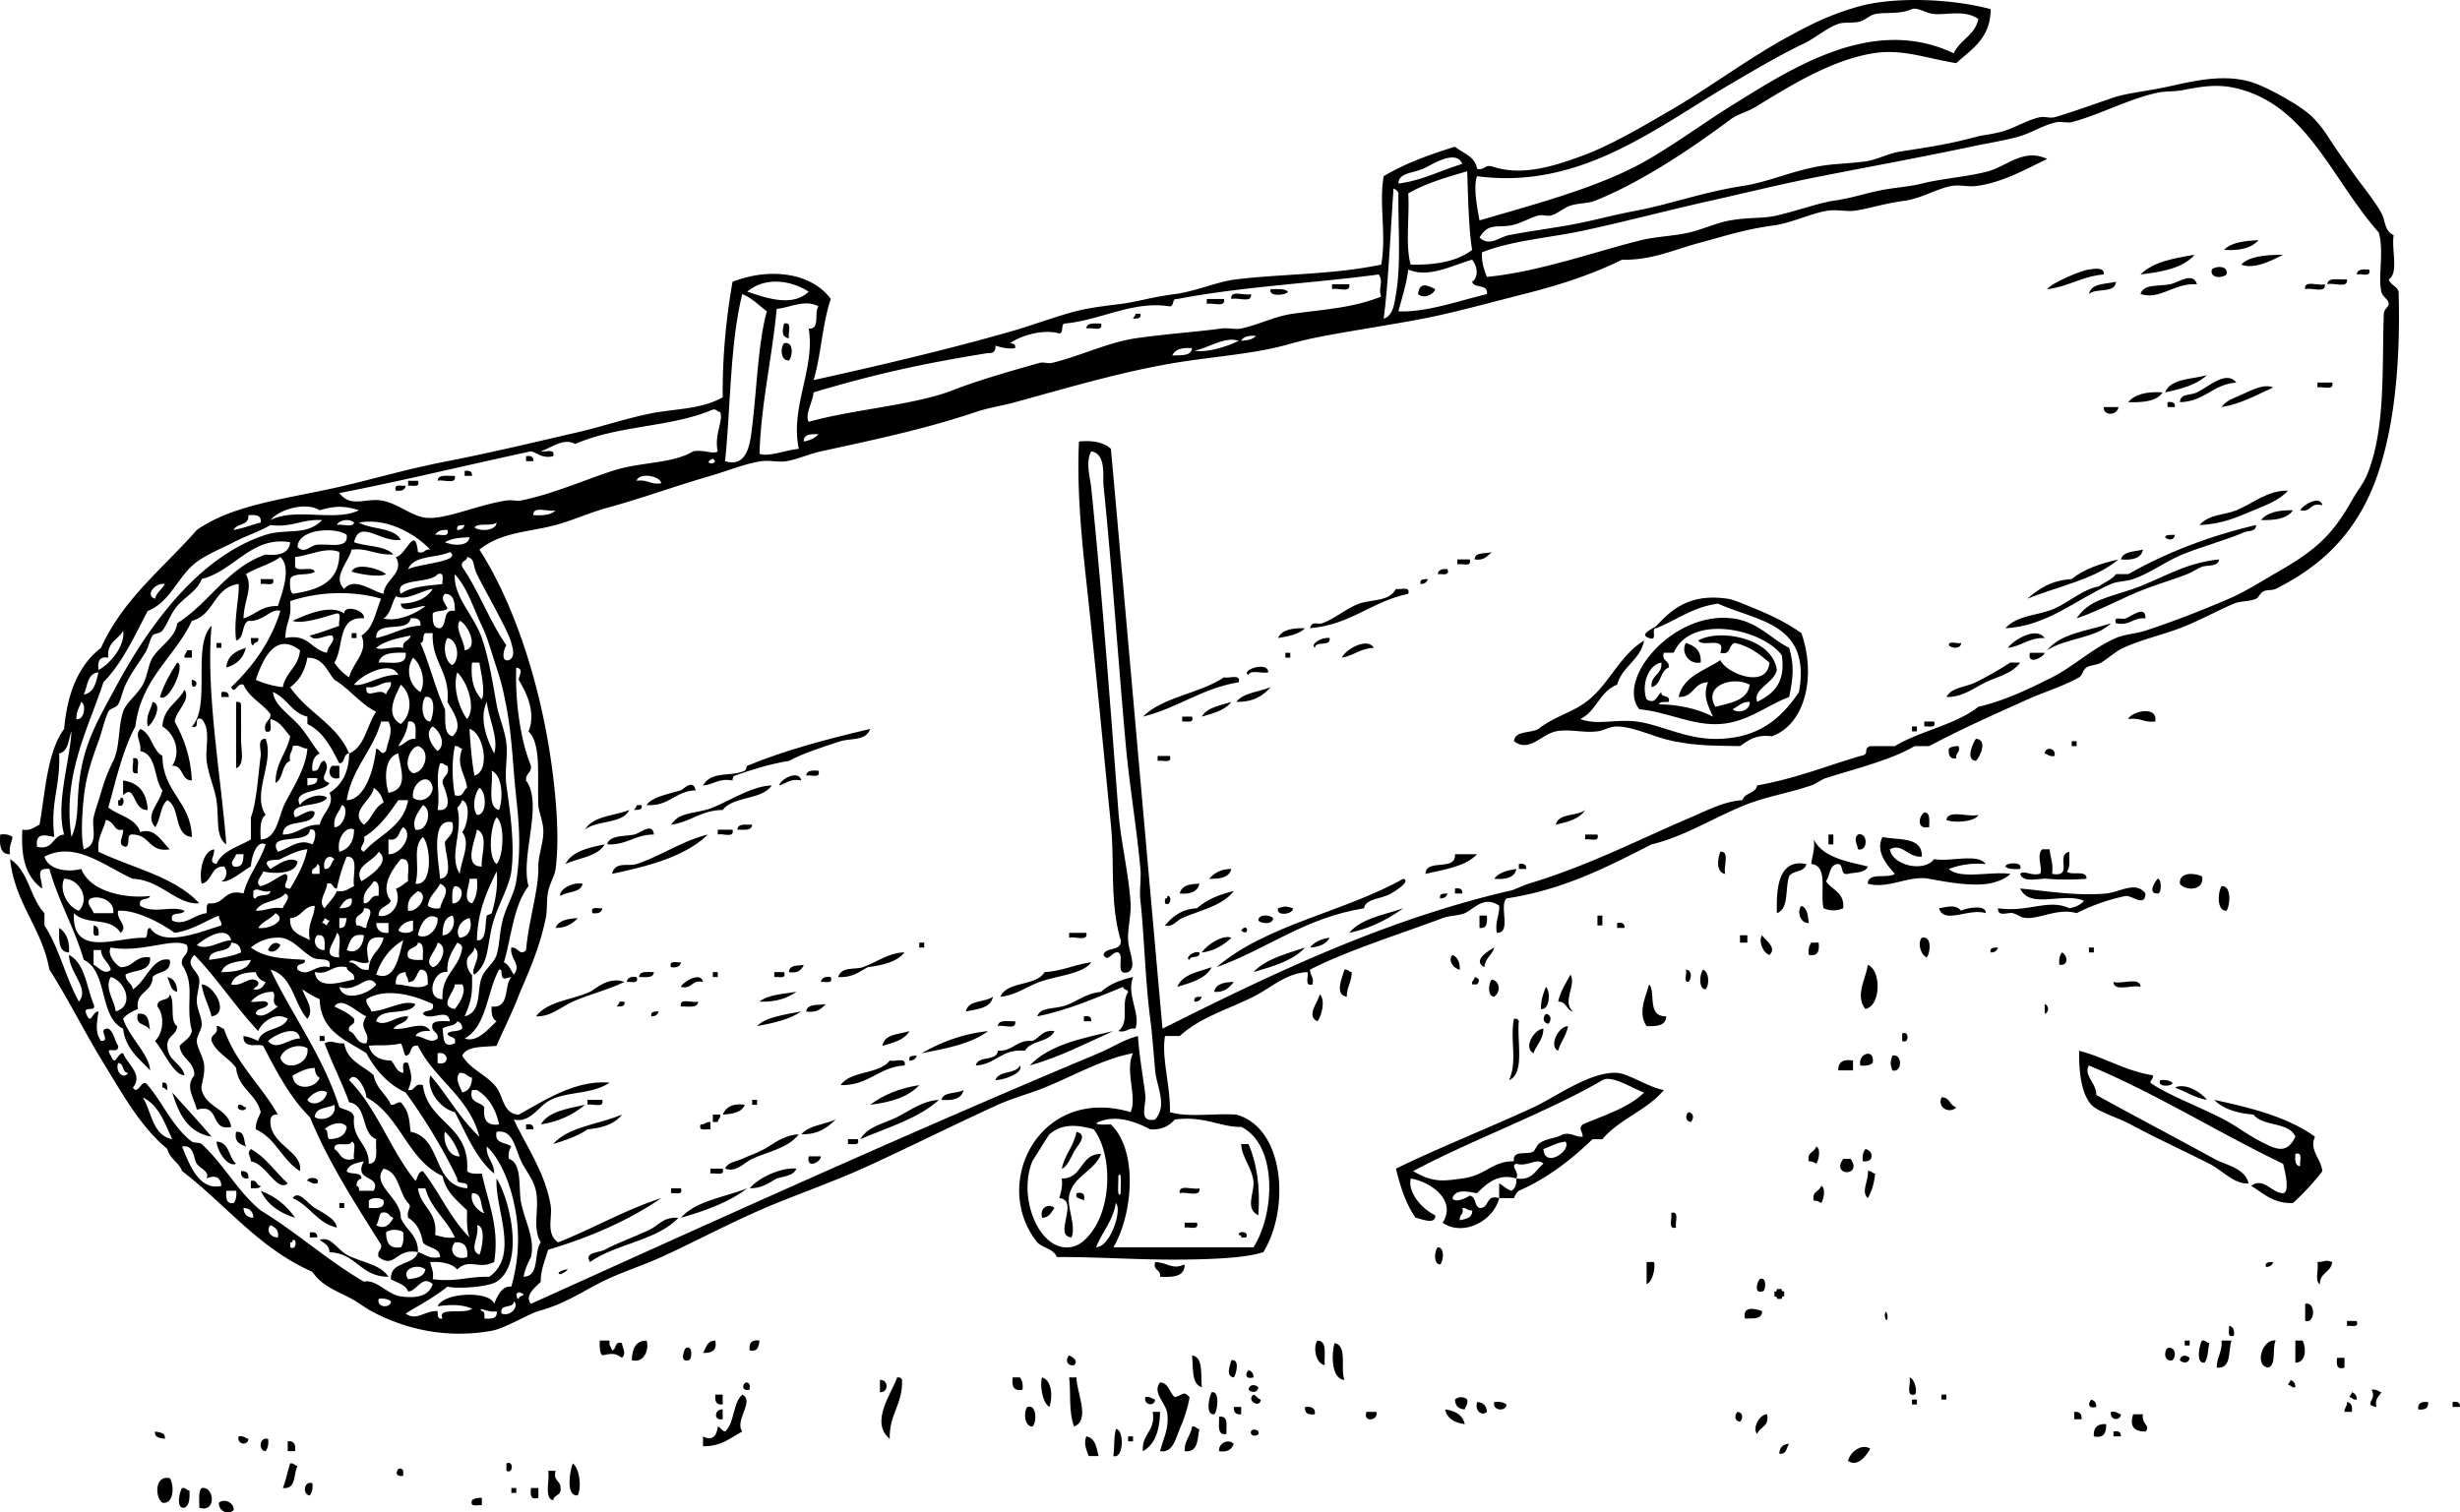 <svg xmlns="http://www.w3.org/2000/svg" viewBox="0 0 515.13 316.794"><g clip-rule="evenodd" fill-rule="evenodd"><path d="M472.93 50.28c-1.396 1.691-3.907 2.268-7.204 2.059 1.49-1.597 4.31-1.866 7.2-2.059zM459.55 53.367c-2.373 2.773-6.712 3.58-11.32 4.117 2.56-2.587 6.89-3.402 11.32-4.117zM478.08 53.367c-2.172 1.098-6.077 3.172-8.748 2.059 1.43-1.619 4.72-2.071 8.75-2.059zM466.24 57.484c-.784.792-3.528.917-3.088-1.029.79-.792 3.53-.917 3.09 1.029zM440.51 57.484c-4.573.4-7.377 2.571-11.835 3.087.729-1.179 6.849-3.862 8.748-4.117.85-.113 3.36-.64 3.08 1.03zM496.09 56.455c.528 1.729-1.601.801-2.573 1.029.07-1.125 1.29-1.105 2.57-1.029zM460.07 59.542c-4.801-.326-7.706 3.357-11.835 2.059.512-2.132 3.808-1.615 6.175-2.059 1.71-.322 4.81-2.744 5.65 0zM491.46 58.513c.314 2.03-2.824.605-4.116 1.029.11-1.601 2.56-.869 4.12-1.029zM443.09 59.027c-.188 2.556-4.289 1.2-5.66 2.573.44-2.301 3.42-2.06 5.66-2.573zM278.94 59.542h3.602c.412 1.956-2.433.654-3.602 1.029v-1.029zM300.55 60.571c-.401 1.206-2.489 2.081-3.602 1.029.28-2.663 2.01-1.841 3.6-1.029zM486.82 59.542c.314 2.029-2.825.605-4.116 1.029-.31-2.029 2.83-.605 4.12-1.029zM266.08 60.571c1.366.005 2.938-.194 3.602.515-.12.744-4.24 1.196-3.6-.515zM261.96 61.601c.313 2.029-2.825.605-4.117 1.029-.31-2.03 2.83-.606 4.12-1.029zM252.7 62.629h3.602c.413 1.956-2.433.654-3.602 1.029v-1.029zM237.78 65.717h1.029c.24 1.098-.735.98-1.544 1.029.09-.417.51-.513.51-1.029zM164.19 67.775c1.859-.487.718 2.027 1.029 3.087-1.78-.248-1.31-1.953-1.03-3.087zM230.57 67.775c.487 1.86-2.027.718-3.087 1.029.06-1.314 1.73-1.021 3.09-1.029zM164.19 71.892c2.091-.483 1.784 2.787 1.029 3.602-1.77.168-1.88-2.688-1.03-3.602zM462.12 78.581c-2.102 2.014-5.336 2.896-8.747 3.602 1.19-2.94 5.55-2.696 8.75-3.602zM468.3 80.125c-4.954.364-6.64 3.995-11.836 4.117.135-1.908 2.123-1.332 3.603-2.059 2.56-1.253 6.09-4.687 8.24-2.058zM485.28 80.125h3.087c.487 1.859-2.026.718-3.087 1.029v-1.029zM452.86 82.183c-1.215 1.873-4.032 2.143-7.204 2.059 1.4-1.692 3.91-2.269 7.2-2.059zM453.89 84.241c1.032-.175 1.61.105 1.544 1.029h-1.544v-1.029zM440.51 85.27h3.088c-.1 1.728-3.19 1.971-3.09 0zM110.16 95.562c1.032-.175 1.61.105 1.543 1.029h-1.543v-1.029zM97.3 98.649c1.033-.175 1.61.105 1.543 1.029H97.3v-1.029zM95.242 99.678c.412 1.957-2.433.655-3.602 1.029.072-1.475 2.147-.944 3.602-1.032zM85.465 100.71h2.058c.519 1.548-1.146.912-2.058 1.029v-1.03zM84.951 101.74c-.124.905-.885 1.173-2.058 1.029-.519-1.55 1.146-.92 2.058-1.03zM479.11 102.77c-1.736 1.966-4.465 2.98-7.204 4.116-3.372 1.398-6.392 2.869-11.32 3.087 1.981-2.285 5.133-2.048 7.719-3.087 3.37-1.37 6.47-4.2 10.8-4.12zM480.14 106.88c-1.145 1.771-3.722 2.11-6.688 2.058 1.31-1.61 3.7-2.13 6.69-2.06zM472.42 109.97c.046 1.486-1.71 1.154-2.573 1.543-3.205 1.449-8.615 2.906-12.864 4.631-3.454 1.402-6.754 3.957-10.291 5.146-1.664.56-3.141.383-4.631 1.029-7.099 3.078-13.463 8.9-22.126 9.262 2.595-2.827 6.836-2.59 10.291-4.117 3.156-1.395 5.831-3.984 9.262-4.631 1.185-.874 2.728-1.39 3.603-2.573h2.572c7.89-4.46 16.76-7.94 26.76-10.29zM453.38 112.54c.159-.698 1.288-.427 2.059-.515-.15 1.2-1.38 1.19-2.06.52zM448.75 115.12c-.384 1.847-2.215 2.245-4.631 2.059.47-1.76 2.86-1.6 4.63-2.06zM312.39 115.63c-.93.786-1.576 1.854-3.602 1.544.03-1.67 2.33-1.09 3.6-1.54zM305.18 117.17h2.573c.528 1.729-1.601.801-2.573 1.029v-1.03zM464.7 117.17c-.249 1.659-2.587 1.137-3.602 1.543-.976.391-2.112 1.156-3.088 1.544-2.946 1.171-5.158 1.728-8.747 3.087-4.863 1.842-9.562 4.569-14.408 6.175 2.549-3.873 6.493-4.318 11.835-6.175 5.8-2 10.53-5.41 18.02-6.17zM80.834 120.26c-1.268.729-5.501.029-7.204-.515.824-2.13 6.168-.5 7.204.52zM303.12 119.23c.52 1.548-1.146.912-2.058 1.029.13-.9.89-1.17 2.06-1.03zM54.591 121.29h2.573c.528 1.729-1.601.801-2.573 1.029v-1.03zM299.01 121.29c-.225.633-.658 1.057-1.544 1.029-.25-1.1.73-.98 1.54-1.03zM449.26 129.52c-2.661-.259-3.166 1.638-6.175 1.029-.589-1.681 1.177-.656 2.058-1.029 1.52-.64 4.17-2.8 4.12 0zM374.65 145.99c-4.634 1.71-8.627 5.252-14.407 5.66-5.788.409-11.303-2.629-16.98-3.087-4.945-6.164 7.013-20.652 19.553-19.039 5.276.679 7.871 4.193 11.835 6.175 1.12 3.8.82 6.29.01 10.29zm-2.57-5.66c-.576 2.793-5.151 3.96-4.116 6.689 3.306-1.668 6.025-3.922 5.146-9.776-4.084-5.51-19.015-8.788-22.642-.515h-2.058c-.551 1.922 1.277 1.467 1.029 3.087-1.873.7-1.497 3.648-3.603 4.117-.236-2.639 2.296-2.508 2.059-5.146-2.881.488-4.211 4.901-3.088 7.719 1.89 1.068 1.973-.57 3.088-1.544-.152 1.353 1.996.405 1.544 2.058-.771.088-1.899-.184-2.059.515 3.863.019 7.912.823 11.32 2.573-.924-2.192-2.251-4.244-1.029-7.204-3.08.007-2.953 3.222-6.175 3.087 1.038-4.451 5.486-5.492 8.748-7.719 1.174 2.753 9.796 6.213 10.291.515-2.051-1.723-4.131-3.416-7.204-4.116-1.461.253-.74 2.689-3.087 2.058 1.301-3.702-3.822-.98-4.631-2.573 4.24-2.5 15.51-.68 16.46 6.16zm-12.87 7.72c3.102-.844 6.666-1.224 7.204-4.631-3.66-1.93-9.85.23-7.2 4.63zm3.6.51c1.154 1.003 3.699.276 3.603-1.544-1.77-.07-2.42 1-3.6 1.54zM273.28 131.58c-1.267 1.306-3.467 1.679-5.66 2.058.79-1.78 3.04-2.1 5.66-2.06zM73.63 132.61h1.029v1.029H73.63v-1.03zM428.16 133.64c-3.353-.094-4.804 1.714-7.718 2.058 1.13-1.57 5.88-4.6 7.72-2.06zM52.533 133.64h1.544c.283 1.141-.983.733-1.029 1.543-.603-.08-.434-.94-.515-1.54zM45.33 134.67h1.029v1.029H45.33v-1.03zM287.69 135.7c-2.832.084-4.192 1.64-6.689 2.059.66-1.71 5.38-4.38 6.69-2.06z"/><path d="M353.04 134.67c1.81.592 3.266 1.537 3.087 4.116-2.73.45-4.17-2.41-3.09-4.12zM408.1 135.18c-.087-1.116 1.825-.233 2.572-.514-.05 1.31-1.92 1.21-2.57.51zM51.504 135.7c-.575 2.169-1.948 3.541-4.116 4.117.226-2.52 2.02-3.47 4.116-4.12zM39.155 136.21h1.029v1.544h-1.543c-.146-.83.485-.88.514-1.54zM269.16 136.73h1.029v1.029h-1.029v-1.03zM425.08 136.73h3.087c-.23.95-3.77 2.76-3.09 0zM37.096 138.78c1.885.397-1.758 8.61-3.602 7.204.855-2.74 2.194-5 3.602-7.2zM423.02 138.78c-1.646 2.329-4.683 2.911-7.204 4.117-2.428 1.161-4.884 3.203-8.232 3.087 1.178-2.117 4.002-1.995 6.175-3.087 2.019-1.015 4.696-2.474 7.204-4.117h2.06zM259.39 142.9c-7.795 1.295-12.758 5.423-20.068 7.204 4.223-4.181 11.972-4.837 16.98-8.233 1.06.31 3.58-.83 3.09 1.03zM40.184 142.39c2.358.34-.413 3.11 0 0zM266.08 143.93c-1.585 1.845-3.701 3.16-7.204 3.087 1.5-1.92 4.76-2.09 7.2-3.09zM38.64 144.44c1.424 2.301-1.799 4.362-2.058 6.689 1.877 3.44 3.363 7.271 3.602 12.35-2.402.001-1.635-3.167-4.116-3.087 1.964-2.993.413-6.805-2.059-8.233.174-3.94 3.271-4.96 4.631-7.72zM46.358 144.96c1.033-.175 1.61.105 1.544 1.029h-1.544v-1.03zM31.951 147.02c2.229.492.084 4.654-1.029 5.146-.449-2.51.703-3.42 1.029-5.15zM49.446 147.02c.598-.083.916.114 1.029.515-.041 2.074.053 4.649 0 7.204-.045 2.209.885 5.441-1.029 6.175v-13.9zM451.32 151.13c-2.348.29-3.204-.912-5.66-.515.46-1.5 6.22-3.05 5.66.51zM247.55 150.1h2.058c.519 1.548-1.146.912-2.058 1.029v-1.03zM402.95 151.13h2.058c.519 1.548-1.146.912-2.058 1.029v-1.03zM400.38 152.16h1.029v1.029h-1.029v-1.03zM29.378 152.68c2.43 1 2.444 4.417 4.631 5.661.057 7.662 5.969 9.468 6.175 16.98-3.918-.369-2.311-6.265-5.146-7.719-1.527 1.217-1.359 4.129-2.573 5.661-2.205-2.725.967-4.884 1.543-7.719-1.879-2.409-1.068-7.507-4.631-8.233.311-1.92-1.315-3.25.001-4.63zM413.76 154.74c2.456.148 1.001 3.635 0 4.631-2.33-.22-.51-3.95 0-4.63zM433.82 155.25h1.029v1.029h-1.029v-1.03zM410.15 156.28c.426 1.455-.725 1.333-.515 2.573-1.355.155-1.688-.712-1.543-2.058.46-.39 1.16-.55 2.05-.51zM430.22 158.34c-1.075.218-1.362-.353-2.059-.515.1-1.49 2.45-1.24 2.06.52zM242.41 158.34h2.573c.528 1.729-1.601.801-2.573 1.029v-1.03zM27.834 158.85c1.859-.487.717 2.027 1.029 3.087-1.859.49-.717-2.03-1.029-3.09zM69.514 160.4h1.544v2.573c-2.082.58-2.545-1.58-1.544-2.57zM171.4 161.43c.528 1.729-1.601.801-2.573 1.029.07-1.13 1.29-1.11 2.57-1.03z"/><path d="M25.776 163.48c3.301.473 4.982 2.564 5.146 6.175-3.2.175-2.516-5.7-5.146-3.087v-3.09zM25.261 167.09c.999-.204.752 2.344-.514 1.543v-1.029c.438.1.485-.2.514-.51zM133.32 168.63h1.029c.241 1.098-.735.98-1.543 1.029.09-.42.51-.51.51-1.03zM131.78 169.66c-1.468 2.991-6.833 2.085-9.262 4.116 1.6-2.86 6.06-2.86 9.26-4.12zM402.95 170.17c1.314.057 1.021 1.723 1.028 3.087-2.77.54-2.17-2.3-1.03-3.09zM414.27 170.69c-.708 1.54-5.459 1.723-6.689 1.029.35-2.22 4.67-.48 6.69-1.03zM157.5 172.75c-.057 1.314-1.723 1.021-3.087 1.029.06-1.32 1.73-1.03 3.09-1.03zM136.92 174.8c-3.951-.005-5.639 2.251-9.777 2.058.438-1.941 3.544-1.624 5.66-2.058 1.22-.24 3.85-2.68 4.12 0zM150.3 173.78h3.087c.487 1.86-2.027.718-3.087 1.029v-1.03zM.048 174.8c1.193-.164 1.976.083 2.573.515-.164 1.208-.813 1.931-.515 3.602-2.094.04-2.215-1.9-2.058-4.12zM148.24 174.8c-4.81 4.625-12.285 6.583-20.068 8.233.637-2.709 3.449-1.486 5.146-2.058 5.08-1.7 9.72-4.93 14.92-6.17zM331.94 174.8h2.572c.528 1.729-1.601.801-2.572 1.029v-1.03zM382.88 174.8h1.029v2.058h-1.029v-2.06zM389.06 174.8c2.144-.567 2.144 3.654 0 3.087-.16-1.2-1.01-2.12 0-3.09zM394.2 175.32c3.401.715 8.381-.148 8.233 4.116-3.008.183-4.03-2.915-6.689-1.543.518 3.384 7.146 4.899 9.262 2.058 3.319.626 9.181-1.291 10.806 1.029-3.188-.273-5.585.246-7.718 1.029 2.381 2.25 8.81.452 12.864 1.029-.887 1.076-3.215 1.845-4.632 2.059-4.002.602-9.341-.473-12.35-1.029-4.265-.789-8.587 2.233-12.863 1.029.072-2.5 4.166-.979 5.66-2.059-1.47-1.75-4.17-4.59-2.57-7.73zM379.8 175.83c1.918 3.742 6.748 4.572 11.321 5.66-.485 1.402-2.597 1.177-4.117 1.543-1.753.381-.848-1.896-2.058-2.058-1.976.083-1.664 2.453-2.573 3.602 1.212 1.876 3.898 2.276 3.602 5.66-1.441.592-2.675.592-4.116 0-.769-3.176 1.051-8.94-2.572-9.262.15-1.73.82-2.95.52-5.14zM126.63 176.86c-1.523 2.594-5.433 2.801-8.233 4.117 1.43-2.69 4.81-3.42 8.23-4.12zM427.65 177.89h1.544c.145 1.742.818 2.955.515 5.146 4.658.802.6-3.919 3.602-4.631-.062 1.482.281 3.368-.515 4.116.892.995 4.215-.441 4.117 1.544-2.623.222-5.824.218-8.233 0-1.688-.152-5.057.957-5.66-1.029.832-.84 2.152.459 4.116 0 .83-.71-.86-3.89.52-5.15zM360.24 178.41c2.086-.2.566 3.207 1.029 4.631-1.97-.28-1.6-3.2-1.03-4.63zM318.05 180.98c1.032-.175 1.61.105 1.544 1.029h-1.544v-1.03zM378.25 180.98c-.303 1.755-2.847 1.27-3.603 2.573-.87 2.56.003 6.863-2.572 7.719-.02-3.51-.36-11.63 6.17-10.29zM419.93 181.49c.008-.786 3.812-1.128 3.087.514-1.27.08-2.48.09-3.09-.51zM257.84 182.01c-.429 1.802-2.366 2.094-4.631 2.059 1.07-1.17 2.4-2.06 4.63-2.06zM317.53 182.01c-.383 1.847-2.215 2.245-4.631 2.059.93-1.31 2.71-1.75 4.63-2.06zM461.1 183.55c.627 3.055-3.54 3.137-4.632 1.544-.14-2.48 2.96-2.29 4.63-1.54zM451.83 184.07c.845-.085.845 3.172 0 3.087-2.27.06-.45-2.68 0-3.09zM251.16 185.1c-.389 1.669-1.882 2.234-4.117 2.058.37-1.69 2.11-2.02 4.12-2.06zM465.21 185.61c2.121-.137 1.811 3.987 1.029 5.146-2.12.13-1.81-3.99-1.03-5.15zM304.67 186.12c1.033-.176 1.61.104 1.544 1.028h-1.544v-1.03zM423.02 186.12c4.611.349 11.481 1.635 18.01 1.028 2.84-.263 6.208-2.708 8.233 0-.081 2.884-2.528.526-4.117.515-3.839.792-7.21 2.052-10.291 3.603-3.718-1.071-7.477 1.06-10.291 1.029-1.502-.017-1.739-.653-3.088-1.029-.898-.251-3.169.92-3.087-1.029 6.236.951 10.558-2.057 14.922 0 1.315-.229 2.366-.722 3.088-1.544-4.21-1.92-11.33 1.86-13.37-2.57zM258.36 186.64c-2.437 3.142-7.023 3.997-10.806 5.66-1.218.535-2.016 2.008-3.602 1.543 1.562-1.868 3.45-3.411 6.689-3.602 2.02-1.76 4.65-2.9 7.72-3.6zM303.12 187.15c-.224.634-.658 1.058-1.543 1.029-.24-1.1.74-.98 1.54-1.03zM244.46 187.67c.999-.204.751 2.344-.515 1.544v-1.029c.45.1.5-.2.52-.51zM270.71 190.24c.31 1.177-3.562 1.869-3.087 0 1.51-.46 1.58-.46 3.09 0zM377.22 189.73c1.246.469 1.362 2.067 1.544 3.602-1.81.09-2.54-2.45-1.54-3.6zM415.81 191.27c-3.615-1.118-8.717 2.421-9.776-1.029 1.858-.308 3.434-.852 4.631.515.74-.47 5.28-1.47 5.15.51zM126.12 190.24c-.124.905-.885 1.173-2.058 1.029-.52-1.55 1.14-.91 2.06-1.03zM293.86 190.24c-3.211 2.277-6.779 4.198-11.32 5.146 2.48-3.01 7.26-3.73 11.32-5.15zM266.59 192.3c-.011 1.41-2.428 1.222-3.088.514.02-1.41 2.43-1.22 3.09-.51zM309.81 191.78h1.544c.102 1.473.064 2.808-1.544 2.572v-2.57zM334.51 191.78h1.029v2.058h-1.029v-2.06zM120.97 192.3c-1.069 1.16-2.4 2.059-4.631 2.058.62-1.62 2.55-1.91 4.63-2.06zM338.63 193.33c1.033-.175 1.61.105 1.544 1.029h-1.544v-1.03zM19.601 193.84c.905.124 1.173.886 1.029 2.059-1.547.52-.911-1.14-1.029-2.06zM12.397 194.36c1.414.987 2.212 2.591 2.058 5.146-2.329-.08-2.069-2.74-2.058-5.15zM259.9 194.87c1.56-1.9 1.74 1.57 0 0zM223.88 195.39h3.602c.412 1.956-2.433.654-3.602 1.029v-1.03zM257.84 196.42c-1.244 1.239-3.356 2.759-6.175 3.087 1.12-1.66 4.43-3.8 6.18-3.09zM364.36 195.9h1.544v1.544h-1.544v-1.54zM368.99 195.9c.591.982 3.211 2.581 1.544 4.116-1.42-.43-2.37-3.03-1.54-4.12zM402.44 196.42c2.217-.494 1.741 3.252 1.028 4.116-1.23-.5-2-3-1.03-4.12zM58.708 197.96c-.406 1.015-1.8 1.85-2.573 1.028.375-1.05 1.549-2.1 2.573-1.03zM192.5 197.44h1.029v1.028H192.5v-1.03zM379.28 197.44h1.543c.215 1.759-.155 2.932-2.058 2.572-.16-1.19.09-1.97.52-2.57zM273.28 198.47c-2.533 2.785-6.706 3.929-10.807 5.146 2.58-2.74 6.83-3.81 10.81-5.15zM418.39 198.47c-.225.634-.658 1.058-1.544 1.029-.25-1.1.73-.98 1.54-1.03zM437.43 198.47h1.029v1.029h-1.029v-1.03zM431.77 199.5c1.119.456 1.571 2.873-.515 2.573-.17-1.19.07-1.97.51-2.57zM304.15 200.02c1.076.468 1.569 1.519 1.544 3.088-1.37-.24-2.56-2.01-1.54-3.09zM142.58 201.56c-.124.905-.886 1.173-2.059 1.029-.52-1.55 1.15-.91 2.06-1.03zM228.51 201.56c-1.589 2.422-7.488 2.866-10.806 4.116-2.947 1.111-5.203 2.864-8.233 3.088 1.476-3.326 7.472-2.133 9.262-5.146 3.73-.22 6.3-1.6 9.78-2.06zM168.31 202.08c-.437 1.107-1.268 1.82-3.087 1.544-.01-1.56 1.81-1.28 3.09-1.54zM391.12 202.08c2.876 1.205 2.776 8.623-.515 9.262-2.18-2.91.06-6.09.52-9.26zM253.73 202.59c-1.302 2.472-4.327 3.22-7.204 4.116 1.1-2.67 4.42-3.12 7.2-4.12zM281.51 203.1c.831-.146.886.486 1.544.515-.001 2.057-1.028 3.088-1.029 5.146-2.68-.36-.91-4.01-.51-5.67zM353.04 203.1c1.31.052 1.216 1.917.515 2.572-1.12.09-.24-1.82-.52-2.57zM356.64 203.1c1.179.429 1.409 3.161.515 4.116-1.57-.04-1.21-3.36-.52-4.12zM136.92 203.62c-.058 1.314-1.723 1.021-3.087 1.028.06-1.32 1.73-1.02 3.09-1.03zM149.27 203.62h1.029v1.028h-1.029v-1.03zM162.14 203.62h2.058c.519 1.547-1.146.911-2.058 1.028v-1.03zM35.038 204.65c1.4.315 2.017 1.414 2.058 3.088-1.466-.25-1.476-1.96-2.058-3.09zM133.32 204.65c.519 1.548-1.146.912-2.059 1.029.12-.91.89-1.18 2.06-1.03zM147.21 205.68c-2.46-.573-2.171 1.603-4.631 1.029.43-1.03 4.2-3.33 4.63-1.03zM173.97 204.65c.519 1.548-1.146.912-2.058 1.029.13-.91.89-1.18 2.06-1.03zM308.79 204.65c1.069.288 1.09.803.514 1.544h-1.028c-.14-.83.49-.88.52-1.54zM312.39 205.16c1.814.415 1.827 2.646.515 3.603-1.49 0-1.21-2.9-.51-3.6zM258.36 205.68c-.935 1.124-1.871 2.245-4.116 2.059.37-1.69 2.11-2.01 4.12-2.06zM442.57 205.68c1.712.519 5.598-1.138 5.66 1.029-1.71-.52-5.59 1.13-5.66-1.03zM42.242 206.19c2.715.209 5.86 6.18 2.058 6.689-.566-2.35-1.718-4.11-2.058-6.69zM345.32 206.19c1.504 1.403-.588 6.792 3.603 6.689-.071 1.987-2.009 2.107-4.117 2.059-1.85-2.78-.3-5.87.52-8.75zM323.71 206.71c1.009.877.848 4.935-1.029 4.631-.03-1.92.52-3.26 1.03-4.63zM276.37 208.25c1.283 1.317.301 4.734-.515 5.66-2.44-1.14.22-4.05.51-5.66zM207.93 208.77c-.482 2.433-3.254 2.577-5.66 3.087.46-2.47 3.99-1.85 5.66-3.09zM251.67 208.77c-.224.633-.658 1.057-1.543 1.029-.25-1.1.73-.99 1.54-1.03zM129.72 209.8h1.029c.24 1.098-.735.979-1.544 1.028.09-.42.51-.52.51-1.03zM146.18 209.8c-.072 1.472-2.146.94-3.602 1.028-.41-1.96 2.44-.66 3.6-1.03zM172.94 210.31c-.93.958-1.888 1.886-4.116 1.544.21-1.68 2.53-1.25 4.12-1.54zM428.16 210.31a1.1 1.1 0 010 2.059v-2.06zM137.95 211.85c-.225.633-.658 1.057-1.543 1.029-.24-1.1.73-.98 1.54-1.03zM28.863 212.37c2.43-.372 2.257 1.859 2.573 3.603-.364-1.7-3.251-.87-2.573-3.6zM323.71 212.37c1.192.144 1.183 1.374.515 2.059-1.19-.15-1.18-1.38-.51-2.06zM226.97 212.88c1.033-.175 1.61.105 1.543 1.029h-1.543v-1.03zM317.02 213.4c.599-.084.916.113 1.029.515-.427 4.376 1.309 10.914-2.059 12.35 1.82-3.97.17-8.31 1.03-12.87zM212.56 213.91c.412 1.956-2.433.654-3.602 1.029.07-1.47 2.15-.94 3.6-1.03zM45.33 214.94c.831-.146.886.486 1.543.515 2.499 7.277 7.78 11.772 11.32 18.01-1.355-.155-1.688.712-1.543 2.058.571 4.459 6.786 5.831 6.175 9.777-3.723-2.281-5.104-6.903-9.262-8.748-.052-1.596.629-2.458 1.029-3.602-.915-3.888-4.705-4.9-5.146-9.263-1.49-2.112-4.091-3.112-5.146-5.66-.248-1.63 1.579-1.18 1.03-3.1zM328.34 214.94c-.343 2.059-1.547 3.256-2.058 5.146-1.98-.89-.03-5.08 2.06-5.15zM323.19 215.46c-.033 2.367-1.462 3.34-2.059 5.146-2.19-1.11.06-5 2.06-5.15zM190.44 215.97c-1.056 1.859-3.398 2.434-5.66 3.087.41-2.51 3.46-2.37 5.66-3.09zM206.9 215.97c-3.515 2.659-8.71 3.639-13.894 4.631 3.94-2.23 8.33-4.02 13.89-4.63zM398.32 216.48c1.501-.756 1.501 2.301 0 1.544v-1.54zM66.941 217h1.029v1.029h-1.029v-1.03zM435.37 220.09c5.449 1.411 9.539 4.183 15.437 5.146.146.831-.486.886-.514 1.544 3.281 2.401 10.393 5.079 15.437 7.718 2.686 1.406 4.669 3.05 7.719 4.632 3.042 1.578 5.426 2.755 7.203-1.029-1.286-3.173-6.837-2.082-8.747-4.631-3.461-.313-6.371-1.177-8.233-3.088 7.921 1.685 15.532 3.678 21.098 7.719-1.302 2.707 1.239 4.548 1.543 7.204a50.282 50.282 0 01-6.175 6.688c-4.23.114-6.148-2.084-8.747-3.602 2.617-1.91 4.32 1.496 6.689 1.544 1.485-.188.403-4.675 0-6.175-13.793-6.618-26.271-14.551-40.65-20.583-1.223 2.001 1.601 3.697 1.543 6.175 7.915 4.384 16.524 8.887 24.699 13.379 2.444 1.343 6.383 1.882 7.204 5.146-3.069.2-5.366-2.655-8.233-4.116-5.253-2.678-10.732-5.147-16.466-8.233-2.632-1.416-6.895-2.652-8.232-4.116-2.3-2.53-2.61-7.58-2.57-11.33zm46.31 24.18c-.228-.973.7-3.102-1.029-2.573-.08 1.27-.1 2.49 1.03 2.57zM392.14 222.66c-.597.433-1.379.679-2.572.515-.63-2.52 3.11-3.73 2.57-.52zM191.98 221.12c-.225.633-.659 1.057-1.544 1.028-.24-1.1.73-.99 1.54-1.03zM396.26 221.12c2.144-.567 2.144 3.654 0 3.087-.46-1.51-.46-1.59 0-3.09zM189.41 223.17c-5.477.355-7.44 4.224-13.379 4.117 2.079-3.067 8.072-2.22 10.292-5.146 1.06.32 3.58-.83 3.09 1.03zM388.03 222.14v2.059h-3.087c-.06-1.77 1.04-2.39 3.09-2.06zM313.93 250.96v-3.088c.909.463 1.502 1.242 2.572 1.544.764-.438 1.106-1.295 1.029-2.573 3.413.497 4.011-1.82 5.66-3.087-1.256-1.389-3.354.732-5.66 0-1.402.474.719 1.608 0 3.087-3.837-1.129-6.178 1.034-8.233 3.088-1.821-.287-4.482-1.024-5.146 1.029.504 1.124 2.97-.069 3.603-.515 1.39.153.923 2.164 2.058 2.572 2.18.13 1.17-2.94 4.12-2.05-1.146 4.742-7.519 8.135-11.835 5.146 2.974-4.695-2.413-8.533-6.689-9.263-.669 3.01 2.424 6.414 5.146 7.719.099 2.188-3.225.585-4.116.515-2.002-2.802-3.178-6.428-4.117-10.291 8.044-3.982 18.962-8.337 28.815-12.864 4.457-2.048 11.86-7.551 17.495-7.204 2.391.146 6.403 2.942 9.777 3.602-3.484 4.234-9.36 6.077-12.864 10.292h-2.059c-4.469 4.278-9.359 8.135-15.437 10.806-.48.377-.779.936-1.029 1.544-1.04-.01-2.07-.01-3.1-.01zm21.61-24.7c-11.42 6.671-28.313 12.931-39.621 19.039 4.232 2.529 6.452 2.048 10.291 1.543 5.069-.666 6.158-3.642 10.806-3.602-.289-2.516 2.732-1.227 4.116-2.059.166-.1.767-1.316 1.029-1.543 1.429-1.235 3.462-1.08 5.146-2.059 1.939-.396 2.46.628 4.117.515-.057-1.28-.965-1.593 0-2.573 4.54-1.977 9.589-3.446 12.864-6.689-2.15-.65-6.7-3.78-8.76-2.58zm-12.35 14.41c.294 4.221 5.982.256 4.631-1.543-1.87.18-3.07 1.04-4.63 1.54zm-17.49 14.92c1.253-.291 2.646-.44 2.573-2.059-.974.115-1.136-.58-2.059-.515.43 1.45-.72 1.33-.51 2.57z"/><path d="M452.35 226.26c1.193-.164 1.976.082 2.573.515.09.83-3.36 1.03-2.57-.52zM34.009 226.78c1.098-.241.98.734 1.029 1.543-.417-.098-.513-.516-1.029-.515v-1.02zM192.5 227.29c-2.308 2.494-6.001 3.604-10.292 4.116 2.74-2.06 6.13-3.47 10.29-4.12zM455.44 227.8c2.105-1.059 5.538.967 6.688 2.573-2.64-.44-4.41-1.77-6.69-2.57zM201.76 228.32c-.383 1.847-2.214 2.245-4.631 2.059.43-1.8 3.24-1.22 4.63-2.06zM36.067 228.83c2.734 3.098 5.583 6.081 8.233 9.263-4.976-.85-6.871-4.79-8.233-9.26zM406.55 229.86c1.807-.092 1.692 1.738 3.087 2.059-1.09 1.39-4.07.33-3.09-2.06zM123.03 230.38h3.087c.487 1.859-2.026.718-3.087 1.029v-1.03zM157.5 230.38h1.029v1.029H157.5v-1.03zM196.61 230.38c-4.298 3.935-10.714 5.751-16.466 8.233 1.552-2.714 5.11-3.312 7.718-4.632 2.65-1.34 5.38-3.45 8.75-3.6zM49.96 231.41c.831-.146.886.486 1.543.515.205 1-2.342.75-1.543-.51zM122.51 231.41c-2.433 2.026-5.403 3.516-9.262 4.116 1.65-2.81 5.64-3.29 9.26-4.12zM155.96 231.41c-.616 1.613-2.554 1.906-4.631 2.059.68-1.55 2.02-2.45 4.63-2.06zM353.55 232.95c1.192.144 1.183 1.374.515 2.058-1.19-.15-1.18-1.38-.51-2.06zM149.27 233.46h1.544c.145.831-.486.886-.515 1.543h-1.029v-1.54zM175 234.49c-1.733 1.697-3.676 3.185-7.204 3.088 1.57-1.85 4.83-2.03 7.2-3.09zM148.76 235.01v1.544c-.912-.117-2.577.519-2.058-1.029.92.07 1.08-.63 2.06-.51zM110.16 235.52c1.032-.175 1.61.105 1.543 1.029h-1.543v-1.03zM49.446 237.07c1.892-.177 1.556 1.875 2.058 3.087-1.218-.5-2.528-.91-2.058-3.09zM225.43 237.07c2.622.69.024 3.035-.514 4.116-.621 1.247-1.562 3.357-2.573 3.603.61-2.99 2.52-4.68 3.08-7.72zM167.28 237.58c-2.274 2.943-6.298 3.569-9.777 5.146-1.696.769-3.217 2.917-5.66 2.059.539-1.411 2.446-1.492 3.602-2.059 1.653-.811 2.677-.992 4.631-2.059 1.85-1.01 3.72-2.81 7.21-3.09zM177.57 238.61h2.058c.519 1.548-1.146.911-2.058 1.029v-1.03zM45.33 239.12c2.803.112 2.482 3.349 4.116 4.631-1.67.8-3.845-2.31-4.116-4.63zM259.9 239.64h1.544c1.706 3.953 2.489 8.83 2.058 14.922-2.955-1.437-.708-4.892-1.029-7.204-.41-3.01-2.43-4.9-2.57-7.72zM380.31 240.15c1.1.322.482 3.168 0 3.603-.413-.272-.835-.537-1.543-.515-.45-1.99 1.25-1.83 1.54-3.09zM52.533 240.67c3.197 1.777 5.125 4.824 7.719 7.204-2.24 1.957-4.534-4.181-7.719-4.631-.056-1.28-.964-1.59 0-2.57zM390.6 240.67c1.685.285 2.047 2.866-.515 2.573-.16-1.19.09-1.97.52-2.57zM230.57 241.7c-1.316 3.58-5.889 4.622-6.689 8.748-.488 2.514 1.475 6.019.515 8.747-3.996-.304 1.759-7.822-2.573-8.232.311-1.232.74-2.348.514-4.117 4.5.03 3.75-5.18 8.23-5.15zM169.34 242.21h2.573c.01 1.18-3.12 2.8-2.57 0zM385.97 242.73h1.544c2.66 3.73-4.2 3.73-1.54 0zM166.77 244.78c-.577 1.48-2.515 1.602-4.116 2.058-1.657.916-3.058 2.088-5.66 2.059 1.94-2.35 6.85-4.46 9.78-4.12zM148.76 244.78h2.573c.528 1.729-1.601.801-2.573 1.028v-1.03zM50.475 245.3c1.123-.094 1.637.421 1.543 1.543-1.122.1-1.636-.42-1.543-1.54zM391.12 245.3c.831-.146.886.486 1.543.514-.192 2.037-.723 3.737-1.543 5.146-1.53-1.4.29-3.8 0-5.66zM64.368 247.36c-.164-.908 2.883-.918 2.058.515-1.075.21-1.362-.36-2.058-.52zM52.533 247.36c1.404-.375 1.036 1.022 2.058 1.029-.159.698-1.288.427-2.058.515v-1.54zM381.34 248.39c1.1.321.482 3.167 0 3.602-.414-.271-.835-.536-1.544-.515-.45-2 1.25-1.84 1.54-3.09zM140.52 248.9h2.059c.519 1.548-1.146.912-2.059 1.029v-1.03zM156.48 248.9c-3.779 2.91-8.7 4.679-13.893 6.175 3.11-3.57 9.1-4.28 13.89-6.18zM251.16 248.9c.314 2.029-2.825.605-4.117 1.029-.32-2.03 2.82-.61 4.12-1.03zM54.591 249.42c3.107 1.181 5.464 3.111 7.204 5.66-3.282-1.01-5.806-2.77-7.204-5.66z"/><path d="M225.43 249.93c1.337-.309 1.852.206 1.544 1.543-.48-.55-1.9-.16-1.54-1.54zM71.058 251.99h1.029v1.029h-1.029v-1.03zM220.8 253.02c-.662.882-1.064 2.023-2.573 2.059-.62-2.23 1.48-3.09 2.57-2.06zM349.95 254.05c1.859-.487.717 2.026 1.028 3.087-1.86.48-.72-2.03-1.03-3.09zM142.07 255.08c-4.483 4.779-13.105 5.419-18.524 9.262-1.312-2.094 1.893-1.925 3.087-2.572 2.818-1.529 5.533-2.392 9.262-4.117 2.12-.99 2.89-2.8 6.17-2.57zM248.07 256.1h2.573c.528 1.729-1.601.801-2.573 1.028v-1.03zM64.883 258.16c1.033-.175 1.61.105 1.543 1.029h-1.543v-1.03zM259.39 258.68c-.204-.998 2.344-.751 1.544.515h-1.029c.1-.44-.2-.49-.51-.52zM301.07 261.25c1.495.01 1.217 2.908.515 3.602-1.49-.01-1.22-2.91-.51-3.6zM488.37 264.34c-.211 2.19-2.622 2.181-2.573 4.632-1.167-.548-.195-3.235-.514-4.632 1.91-.05 1.46-.58 3.08 0zM241.89 264.34c2.701.104 3.437 1.691 6.175.515.047 2.62-2.461 2.685-5.146 2.573.26-1.63-1.57-1.17-1.02-3.09zM344.8 264.34h1.544c.342.718-.105 4.085-1.544 4.632v-4.63zM476.02 264.34c-.225.634-.658 1.057-1.544 1.029-.25-1.1.73-.98 1.54-1.03zM368.48 267.94c1.554-.794 1.354 2.662.515 2.572-1.86.5-.92-2.22-.52-2.57zM372.08 270h1.029c-.095.438.2.485.515.515v1.029c-.438-.095-.486.201-.515.515h-1.029c.095-.438-.201-.485-.515-.515v-1.029c.44.1.49-.2.52-.51zM482.71 273.09c2.202-.602 2.202 4.203 0 3.602v-3.6zM368.99 274.63c.039 1.754-1.906 1.523-3.602 1.543-.58-2.73 2.22-2.09 3.6-1.54zM394.72 275.14c.196-.979.654.329.515 1.029-.2.98-.66-.33-.52-1.03zM491.46 276.69h2.059c.519 1.548-1.146.912-2.059 1.029v-1.03zM466.76 277.72c.905.124 1.173.886 1.028 2.059-1.55.51-.92-1.15-1.03-2.06zM125.6 280.8h2.059c-.218 1.076.353 1.363.514 2.059.992-.209.407-1.995 2.059-1.544.159 1.203 1.007 2.126 0 3.088-1.449-1.046-2.111-.922-4.117-.515-.59-.62-.58-1.83-.51-3.1zM135.38 280.8c.554 1.192-.099 4.834-3.087 4.117.09-2.31.72-4.09 3.09-4.12zM149.79 280.8c.415 2.13-.79 2.642-2.573 2.573.65-1.05.81-2.6 2.57-2.57zM159.05 280.8c-.177 1.195-.333 2.412-2.058 2.059-.24-1.61.45-2.3 2.06-2.06zM275.85 280.8c2.205.025 1.372 3.088 1.544 5.146-1.81-.31-2.52-3.66-1.54-5.15zM457.49 280.8h1.029v1.029h-1.029v-1.03zM461.1 280.8c.831-.145.886.486 1.543.515-.34 1.375-.215 3.216-1.028 4.117-1.96.24-.97-4.02-.51-4.64zM465.21 280.8h2.059c-.726 2.19.113 5.946-3.088 5.661.01-2.22 1.2-3.26 1.03-5.66zM476.53 280.8c-.791 1.61.225 5.028-1.544 5.661-3.07-.39-1.15-6.22 1.54-5.66zM480.65 280.8h1.544c.754 1.67.758 4.588-1.544 4.632v-4.63zM279.46 281.32c2.756.503 1.18 5.338 2.058 7.719-2.85-.21-2.69-5.72-2.06-7.72zM143.61 282.35c1.554-.793 1.354 2.663.515 2.573-1.85.49-.91-2.22-.51-2.57zM453.89 282.35c1.781-.36 1.846 1.804 1.029 2.573-1.78.36-1.84-1.8-1.03-2.57zM223.88 283.89c.896.465 1.982 1.151 1.029 2.059-1.6.24-1.84-1.29-1.03-2.06zM249.61 283.89c2.483.434 1.771 4.061 2.058 6.689-2.24-.67-1.75-4.08-2.06-6.69zM458.52 284.41c-.144 1.192-1.374 1.183-2.059.515.15-1.19 1.38-1.18 2.06-.51zM489.4 284.41h1.544v2.059c-1.72.51-1.69-.72-1.54-2.06zM257.84 284.92c1.925-.42.952 3.172.515 3.602-1.76-.27-.79-2.48-.52-3.6zM261.45 286.98c.633.225 1.057.659 1.028 1.544-1.79.45-1.77-.79-1.03-1.54zM187.86 288.52c.598-.084.916.113 1.029.515.186 5.16-2.75 7.198-2.573 12.35-4.27-3.54.51-9.67 1.54-12.87zM212.05 288.52h1.543c.432.598.679 1.38.515 2.573-1.9.37-2.27-.81-2.05-2.57zM218.22 288.52c1.957.521 2.306 3.859 1.543 6.175-1.56-.86-2.06-4.88-1.54-6.18zM223.88 288.52h1.543c-.105 2.867 3.068 8.874-.514 10.291-1.21-3.31-.61-7.28-1.03-10.29zM399.86 288.52c1.079.162 1.837 3.255 1.029 3.603-1.95.42-.65-2.43-1.03-3.6zM184.26 289.04c1.856-.089 1.856 2.661 0 2.573v-2.57zM479.62 289.04c.633.225 1.057.658 1.028 1.544-.831.145-.886-.486-1.543-.515.09-.41.51-.51.51-1.02zM156.99 290.07v1.029c-2.51.51-.95-2.74 0-1.03zM242.92 289.55c1.902.156 1.93 2.187 3.087 3.087 1.807-.406 1.692-1.445 3.087 0-.272 1.996-1.208 4.805-2.058 6.689-.74 1.642-1.354 5.122-4.116 4.632.779-2.952 1.842-4.624 1.543-7.719-.23-2.39-3.3-4.51-1.54-6.69zM263.5 290.58c-.144 1.192-1.374 1.183-2.058.515.15-1.2 1.38-1.19 2.06-.52zM496.6 291.1c1.075-.218 1.362.353 2.058.515-.457.915-1.437 1.308-1.028 3.087-2.92-.54.25-1.44-1.03-3.61zM253.73 291.61c1.805-.399 1.199 4.243.515 4.631-1.96.24-.97-4.02-.51-4.63zM492.48 291.61c.634.224 1.057.658 1.029 1.543-.831.146-.886-.486-1.544-.515.1-.42.52-.51.51-1.03zM149.79 292.12h1.544v2.058c-1.36.16-1.69-.71-1.54-2.06zM155.45 292.12c2.643 1.276-1.745 5.543 0 7.718-2.473 1.301-4.391 3.156-8.233 3.088v-2.059c1.872 1.045 2.901-.084 3.087-2.059.676.182.809.906 1.543 1.029 2-1.76 1.56-5.98 3.6-7.72zM262.48 292.12c.676.182.81.905 1.544 1.028-.16 1.96-3.15.2-1.54-1.03zM406.55 292.12h1.029v1.028h-1.029v-1.03zM239.83 292.64c1.076-.218 1.363.354 2.059.515-.09 1.49-2.44 1.23-2.06-.52zM307.24 293.15c.218 1.076-.353 1.363-.515 2.059-1.31-.062-1.995-.749-2.059-2.059.69-.66 1.91-.66 2.58 0zM400.38 293.15h1.029v1.029h-1.029v-1.03zM437.94 293.15c.633.225 1.057.659 1.028 1.544-1.79.46-1.77-.79-1.03-1.54zM309.3 293.67c1.31.063 1.996.749 2.059 2.059-.92.93-2.58-.04-2.06-2.06zM312.9 293.67c1.193-.164 1.976.083 2.572.515-.04 1.53-3.06 1.38-2.57-.51zM491.46 293.67c.906.124 1.174.886 1.029 2.059h-1.543c-.07-.93.62-1.09.51-2.06zM508.44 293.67c.155 1.356-.713 1.689-2.059 1.544-.16-1.35.71-1.69 2.06-1.54zM513.58 293.67c1.032-.175 1.61.105 1.543 1.029h-1.543v-1.03zM215.14 294.7c2.059-.652 1.966 3.477 1.029 4.116-1.68-.06-1.89-3.11-1.03-4.12zM258.36 294.7h1.544v1.544c-1.12.09-1.63-.42-1.54-1.54zM273.28 294.7c1.346-.145 2.213.188 2.058 1.544-1.35.15-2.21-.19-2.06-1.54z"/><path d="M151.33 295.21v2.059c-2.03.36-1.69-2.17 0-2.06zM302.61 295.21c2.1.302 3.674 1.128 4.116 3.088-2.1-.3-3.68-1.13-4.12-3.09zM241.38 295.73h1.544c-.081 3.079-.708 6.677-3.602 8.233-.27-3.7 2.71-4.15 2.06-8.23zM286.14 295.73h2.059c.6 1.78-2.87 2.39-2.06 0zM363.84 295.73c1.193.144 1.183 1.374.515 2.059-1.19-.15-1.18-1.38-.52-2.06zM434.34 295.73c1.123-.094 1.638.421 1.544 1.544h-1.544v-1.54zM442.06 295.73c1.075-.218 1.362.353 2.059.515-.1 1.49-2.45 1.24-2.06-.51zM370.02 296.24c.547 2.604-1.521 2.596-2.058 4.116-1.06-1.1.37-4.07 2.06-4.12zM446.69 296.24h2.059c-.438 1.942 1.709 2.416.515 3.602-2.72 0-3.26-1.38-2.57-3.6zM255.27 296.76c2.051-.336 1.474 1.956 1.543 3.602-2.05.33-1.47-1.96-1.54-3.6zM441.03 298.3c.068 1.782-.443 2.986-2.572 2.572-.12-1.83.74-2.69 2.57-2.57zM249.61 298.81c.831-.145.886.486 1.544.515-.451 2.123-.204 4.942-3.087 4.632-.06-2.28 1.28-3.18 1.55-5.14zM233.66 299.33c1.749.013 1.726 6.297-.515 5.66.3-2.89.05-3.49.52-5.66zM261.96 299.84c.177-.62 1.369-.416 1.543 0 .47 1.12-1.88 1.2-1.54 0zM32.465 299.84c.984.217 2.215.187 2.058 1.544-.983-.21-2.214-.18-2.058-1.54zM442.57 299.84c1.032-.175 1.609.105 1.544 1.029h-1.544v-1.03zM49.96 300.87c1.076-.218 1.362.353 2.058.515-.092 1.5-2.445 1.25-2.058-.51zM227.48 300.87c1.909.32 2.116 2.344 2.573 4.116h-2.058c-.6-1.48-1.07-2.73-.51-4.12zM236.23 300.87h1.029v1.029h-1.029v-1.03zM56.135 301.39c.164 1.193-.083 1.976-.515 2.573-1.53-.04-1.376-3.07.515-2.57zM60.252 301.9c1.355-.155 1.688.713 1.543 2.059h-1.543v-2.06zM258.36 302.42c-.437 1.107-1.268 1.82-3.087 1.544-.12-1.73 1.91-2.66 3.09-1.54zM374.65 302.42c-.607.765-.445 2.299-2.058 2.058.06-1.32.75-2 2.06-2.06zM391.63 303.44c-.806 1.465-2.623 3.941-4.631 2.572.38-1.88 2.83-3.73 4.63-2.57zM60.766 306.53c.831-.145.886.486 1.544.515-.907 1.666-.199 4.947-3.087 4.631.667-1.55.969-3.48 1.543-5.14zM106.05 306.53c1.501-.757 1.501 2.301 0 1.544v-1.54zM119.94 306.53c1.41 1.012 1.903 5.037 1.029 6.689-2.64.22-1.56-5.38-1.03-6.69zM84.436 308.08v1.029c-2.509.51-.949-2.74 0-1.03zM114.8 308.08h1.543c-.589 2.134 1.083 2.005 1.029 3.602.243 1.616-1.385 1.359-1.543 2.573-1.93-.47-.68-4.13-1.03-6.17zM35.553 309.62c.965 1.468.925 5.488-1.544 5.146-1.577-1.11-1.663-5.85 1.544-5.15zM65.397 310.65c.164 1.193-.083 1.976-.515 2.573-1.53-.04-1.376-3.07.515-2.57zM38.125 311.68c.831-.145.886.486 1.544.515.082 1.626.018 3.105-1.029 3.603-1.947.33-.965-3.61-.515-4.12zM42.242 311.68c2.671-.431 3.136 5.306-.515 4.117.062-1.49-.281-3.37.515-4.12zM107.08 311.68h1.029v1.029h-1.029v-1.03zM111.19 311.68h1.544v2.059c-1.71.51-1.68-.72-1.54-2.06zM100.9 313.74v1.544c-.912-.117-2.577.519-2.059-1.029.461-.4 1.169-.55 2.059-.51zM48.931 316.31c-1.176 1.115-3.21.188-3.087-1.543.986-.93 3.168-.15 3.087 1.54zM2.106 179.95c3.835 2.339 4.195 8.155 7.204 11.321v2.572c3.059 4.66 4.458 10.979 7.204 15.952 2.357-2.731-2.09-6.101-2.058-9.777 3.367 1.778 3.635 6.656 5.146 10.291.757 1.958-2.3.102-1.543 2.059 1.032 2.518 1.196-.495 2.573-.515-.366 2.499-.754 4.334.515 6.175 2.3.034-1.049-2.643 1.543-2.572 1.183.703 1.278 2.495 2.059 3.602.127 2.076-3.078-.343-1.544 2.059 1.032 2.518 1.196-.495 2.573-.515 1.003 2.468 4.247 4.482 2.059 7.203 1.094 1.834 1.916-2.27 3.087-.514 3.068 3.54 5.306 8.878 9.262 11.835.392.292 1.658.147 2.059.515 4.621 4.236 7.565 9.996 12.349 13.893 7.565 4.613 13.92 10.437 21.612 14.923 2.454-.638 5.01 2.743 7.719 3.087 2.455.312 5.742.387 6.689-2.572-2.23-2.029-3.281 1.499-5.146 1.543-.542-1.517-2.328-1.789-3.602-2.572-.16-3.935 4.823-2.725 5.66-5.66 1.525.361 2.241 1.532 4.631 1.028-.085-2.145-2.664-1.795-3.602-3.087-.411-2.334-1.348-4.142-3.087-5.146-.418-1.779.961-2.173 0-3.088-1.994-2.122-1.795-6.438-5.146-7.203-2.696 3.445 3.71 6.067 3.602 10.291 1.021 2.581 3.656 3.547 3.602 7.204-4.671-.969-4.725 3.607-8.233 1.028-.425-1.454.725-1.333.515-2.572-5.346-8.548-10.856-16.931-14.922-26.758-4.164-4.068-6.958-9.507-9.777-14.922-.966-.568-4.275.816-4.116-2.059 1.203.17 2.125.619 3.087 1.029.745-2.857 5.103-2.101 6.175-4.631-2.476-1.6-5.47.691-6.175 2.573-4.75-5.026-8.557-10.997-13.379-15.952-2.179 2.21.776 3.154 1.029 5.146.146 1.146-.583 3.125-.515 4.632.077 1.677.977 3.115 1.029 4.631.044 1.281-.979 2.334-1.029 3.602-.047 1.188 1.431 3.484 1.543 5.146.172 2.529-.811 4.077-.514 5.146 1.072 3.87 5.458 3.745 6.175 7.719-4.6.998-2.18-5.024-7.204-3.602-.601-2.607-2.521-4.773-.515-7.204-.024-3.062-2.794-3.38-3.087-6.175.884-1.003 2.215-1.559 2.573-3.087-1.459-5.845.831-9.479-2.058-13.894-.382-2.098 1.659-1.772 1.029-4.116-2.844-1.696-9.374 1.689-15.952.514-.829 1.205.757 3.434 2.058 4.117 2.744-.001 3.001-2.487 6.175-2.059.194 3.11-3.312 2.52-5.146 3.602.008 1.536 1.338 1.75 1.544 3.088 2.72-1.639 4.182-7.042 7.718-6.175.421 2.822-2.513 2.289-3.602 3.602.01 3.269-3.607 2.911-3.087 6.689-1.183.532-2.368 1.062-3.087 2.059 1.271 3.88 5.531 7.499 5.66 10.806-2.305-2.497-5.148-4.457-5.66-8.747-5.118-2.43-3.11-11.984-8.233-14.408-1.999-6.749-5.27-12.225-7.204-19.039-3.236-.313-1.418 2.089-1.543 4.117-3.927-2.992-4.351-7.439-4.117-12.35 1.847.303 2.49-.598 3.602-1.029 1.24-7.165 1.594-15.215 5.146-20.068.672-7.561 3.066-13.4 7.719-16.98 4.634-10.289 13.113-16.731 20.068-24.699 7.893-5.498 19.021-6.485 30.874-9.262 7.296-1.71 13.066-3.48 21.611-5.146 9.44-1.84 18.921-4.129 27.787-6.175 4.343-1.002 11.436-3.347 16.466-4.117 4.865-.744 9.36-.819 13.379-3.087-.058-8.805.754-16.741 2.058-24.185 7.732-3.045 16.523-1.956 20.583 3.602-1.768 5.093-2.02 11.703-3.602 16.98 12.205-2.69 27.912-6.331 41.68-10.291 3.309-.952 7.199-2.372 11.32-3.602 3.788-1.131 6.303-1.424 11.32-2.058 3.526-.446 6.448-1.439 11.32-2.058 4.339-.552 8.726-2.587 12.864-3.088 9.757-1.181 20.098-.954 30.359-3.087 1.122-6.312-.521-12.771.515-18.524 4.394-2.639 9.552-4.512 14.922-6.175 1.688 1.4 4.205 1.97 4.631 4.631 1.574.374 1.514-.888 3.088-.515 6.159 2.114 12.719.036 18.524-2.058 6.566-2.368 13.377-6.503 19.039-9.777 7.926-4.582 16.105-10.77 24.698-15.437 4.635-2.517 8.485-4.464 14.408-6.175 6.97-2.014 18.807-1.856 27.786.515-.013 6.162-3.992 8.357-7.204 11.32-6.336-1.024-11.37-3.083-17.495-2.058-8.97 1.5-17.592 7.007-24.698 11.32-1.607.975-3.524 1.363-5.146 2.573-7.894 5.889-18.438 13.028-28.301 16.98-1.462.586-3.506.482-5.146 1.029-1.544.515-2.66 1.695-4.116 2.058-.807.201-1.768-.207-2.573 0-1.807.465-3.703 1.68-5.66 2.058-2.992.579-4.873-.584-6.689 2.573 2.124 1.953 4.096-.11 6.175-.515 4.024-.783 7.532-1.22 12.35-2.059 4.865-.847 8.55-1.977 14.408-3.087 6.812-1.291 13.987-3.898 22.126-5.146 5.444-.834 10.008-3.052 15.951-4.117 3.347-.599 5.647-.504 9.777-1.029 2.25-.286 4.897-1.706 7.203-2.058 5.463-.836 10.651-1.615 15.952-3.087 1.351-.375 2.696-.417 5.146-1.029 2.843-.711 5.392-2.452 8.232-3.087.972-.217 2.131.266 3.088 0 3.09-.859 8.142-2.693 12.35-4.117 2.615-.884 6.02-1.205 10.291-2.058 5.052-1.009 12.49-3.272 19.039-1.029 3.315 1.136 10.187 4.955 12.35 7.204 1.498 1.558 2.245 2.495 3.602 4.631 1.416 2.229 2.954 4.297 4.631 6.689 2.127 3.034 4.725 6.084 6.175 8.748.886 1.626.615 3.769 2.573 4.631-.502 2.928 1.113 7.974-1.029 9.262.349 1.196 1.71 1.378 2.059 2.573.496 16.736-1.206 34.383-7.719 45.796-4.163 7.295-9.822 12.348-18.01 16.466-.666.335-1.889.162-2.572.515s-1.012 1.308-1.544 1.544c-1.449.641-3.183.418-4.632 1.029-3.704 1.564-7.268 3.608-11.32 5.146-3.714 1.409-8.136 2.414-11.835 4.116-1.699.782-3.076 2.134-4.631 3.087-.83.509-2.327.521-3.087 1.029-.827.553-.841 1.663-1.544 2.058-3.396 1.91-7.335 3.068-10.806 4.631-7.34 3.305-14.126 6.312-20.583 9.776h-3.087c-4.651 2.818-12.353 4.737-18.524 6.689-.953.302-2.101 1.207-3.087 1.543-4.593 1.569-9.539 2.366-13.894 4.117-6.597 2.652-12.717 6.614-19.554 8.233-9.209 4.684-18.312 9.474-30.359 11.32-1.659 1.428 1.146 7.32-2.058 7.204-.38-2.438.578-3.538.515-5.66-3.164-2.217-5.242.649-7.204 1.544-1.153.525-3.226.499-4.631 1.029-8.646 3.258-19.989 6.789-27.787 10.806-.011 1.212.887 1.515.515 3.087-1.729.528-.801-1.601-1.029-2.572-4.439.153-7.729 3.351-11.32 5.146-5.354 2.675-11.178 4.329-15.437 8.232h-3.087c-.8 4.47 1.157 10.457 1.029 15.952 3.654 1.148 9.395.209 13.893.515 10.268 2.863 11.183 19.919 5.66 28.815-3.496 1.106-9.159 1.438-15.951 1.543-9.66.151-18.983-.595-27.272-.515-.684-1.717-2.912-1.891-4.117-3.087-9.834-12.323.515-32.934 19.554-27.271 1.428-3.164-1.284-8.815.514-12.35-6.287 1.185-12.241 4.64-18.524 7.203-3.15 1.285-6.544 2.14-9.777 3.603-8.437 3.817-17.929 8.577-27.272 12.864-6.254 2.869-12.644 5.13-19.039 7.718-8.358 3.383-16.212 7.68-24.185 11.32-4.041 1.846-8.479 3.2-12.35 5.146-4.771 2.398-7.795 4.63-13.378 6.175-2.016.557-6.968 3.608-9.777 4.116-10.113 1.828-18.881-.703-25.213-4.116-1.412-.762-2.731-1.834-4.117-2.573-3.341-1.783-6.124-2.614-8.233-5.66-11.204-4.92-18.133-14.113-27.272-21.097-.698-1.876-2.603-2.543-3.087-4.632-5.649-4.664-9.475-11.659-13.378-18.01-3.96-6.442-7.304-13.291-11.321-19.553-1.614-8.87-7.2-13.75-8.243-23.17zm44.252 68.44c-.118-1.972-1.531-2.279-3.087-1.544.613-1.57-1.339-2.014-2.058-3.087-.74-1.105-.503-4.068-3.087-3.603 1.493 3.7 3.599 9.36 8.232 8.23zm-15.951-51.97c.713-.316.077-1.981 1.029-2.059 2.729 4.288 11.155.564 14.922-.515.115-.973-.58-1.135-.515-2.058-3.087 1.2-5.529 3.046-9.262 3.602-3.03-2.169-8.122-4.843-11.835-4.631-.47 1.876 2.235 3.207.514 4.631-2.253-3.521-7.073-1.398-9.776-4.116-.485 9.58 9.197 4.91 14.923 5.16zm374.6-193.48c-1.561-.11-3.542-1.492-4.631-1.029-2.763 1.174-5.486.578-7.719 1.029-1.079.218-2.032 1.23-3.087 1.544-1.521.452-3.365.068-4.631.515-2.363.833-4.735 2.928-7.204 4.116-5.486 2.64-10.051 5.4-14.923 8.233-15.754 9.16-31.739 22.476-53.515 19.554-.833 2.212.039 6.692.515 9.262 12.658-3.696 25.891-7.202 35.505-12.864 6.355-3.743 11.702-7.729 17.495-11.32 12.32-7.637 29.384-18.91 46.311-10.806 1.264-2.854 4.469-3.765 5.146-7.204-2.85-1.954-6.41-.827-9.27-1.03zm-89.02 183.7c1.393-.324 2.696-1.115 4.117-1.544 12.604-3.807 22.714-9.093 33.961-13.894 3.399-1.451 6.972-3.358 10.806-3.602.466-1.592 2.747-1.37 3.088-3.087 7.866-1.396 14.472-4.052 21.611-6.174 2.186-.337.377-1.474 2.058-2.059h5.146c5.348-3.228 12.708-4.443 17.495-8.233 5.43-1.266 10.269-3.576 15.437-6.175 4.48-2.252 8.415-6.077 13.379-8.233 1.894-.822 4.205-.897 6.175-1.543 5.767-1.895 11.836-4.243 17.495-6.689 3.451-1.492 6.812-3.661 10.291-5.66 7.674-4.411 11.295-7.534 15.437-14.922 1.035-1.846 2.452-3.646 3.088-5.146 4.066-9.604 3.186-22.704 3.602-33.961.034-.927 1.067-1.522 1.029-2.058-.076-1.065-1.261-1.377-1.544-2.573-.74-3.125.584-8.381-.515-12.35-10.159-11.522-15.133-27.08-30.359-30.359-4.039-.87-7.699-.064-10.806.515-1.715.32-3.614.184-5.146.515-6.225 1.346-11.952 4.565-18.01 6.175-.85.226-2.178-.177-3.087 0-2.864.557-5.333 2.309-8.233 3.087-3.147.845-6.623 1.387-9.776 2.058-10.005 2.129-21.8 4.292-31.389 6.175-8.414 1.652-15.514 3.44-23.155 5.146-8.852 1.976-17.664 4.32-26.242 6.175-7.46 1.613-15.188 2.095-21.612 4.631-.122 2.181.474 3.644 1.029 5.146 11.095-1.071 23.194-5.49 32.418-7.719 3.127-.755 6.611-.823 9.776-1.543 3.034-.691 5.862-2.07 8.747-2.573 4.113-.717 6.774-.332 9.777-1.029 4.141-.962 8.805-2.627 11.835-3.087 4.209-.64 6.171-1.414 9.262-2.058 4.006-.835 6.285-.793 9.263-1.544 4.134-1.042 9.87-1.46 13.893-2.573 3.973-1.098 7.483-4.9 12.35-2.573-4.511 2.144-9.467 5.005-14.922 5.66-1.725.207-3.462-.32-5.146 0-3.147.598-6.31 2.62-9.777 3.087-4.561.615-6.953 1.545-10.291 2.058-1.774.273-3.881-.247-5.66 0-3.549.493-7.557 2.567-11.32 3.087-6.479.896-10.124 2.188-15.438 3.602-5.683 1.513-10.208 3.741-16.466 3.602-6.512 3.222-13.456 5.397-20.582 7.204-6.842 1.734-14.997 3.974-21.098 5.146-7.348 1.411-16.731 2.778-23.155 4.116-3.121.65-5.571 1.487-8.232 2.059-6.71 1.441-13.82 1.955-20.583 3.087-11.379 1.904-22.548 5.255-33.446 8.233-2.807.767-5.494 1.135-8.233 2.058-10.546 3.553-21.252 5.808-32.417 8.233-2.455.533-4.884 1.67-7.204 2.059-1.706.285-3.456-.223-5.146 0-3.456.456-7.26 2.062-10.806 3.087-7.523 2.175-14.206 4.659-21.611 6.689-3.753 1.029-7.312 2.667-10.806 3.602-5.658 1.515-11.252 1.419-15.951 5.146 8.076 12.561 14.201 32.233 15.951 52.485.373 4.315.61 9.848 0 14.408-.193 1.447-1.189 2.977-1.543 4.632-.408 1.908-.154 3.891-.515 5.66-1.438 7.046-3.962 11.947-6.175 17.495-1.311 3.286-2.925 6.35-4.116 9.262-2.788.3-6.223-.049-7.204 2.059 1.758 2.98 5.095 3.921 7.204 6.688 1.368 1.795 1.413 5.574 4.631 5.661 5.286-2.902 11.86-7.324 19.039-6.689-3.862 2.518-8.569 1.752-12.35 3.602-2.582 1.264-4.203 4.926-7.719 4.116 2.471 5.39 6.564 11.038 7.719 18.01.412 2.486-1.074 5.85 1.543 7.719 7.391-2.9 13.832-6.751 21.612-9.262-6.819 4.672-14.824 8.159-23.67 10.806-.771 2.344-1.682 4.813-1.543 6.689-.929.98-3.588 2.9-2.059 4.631 39.499-17.857 79.06-35.82 118.86-52.485 2.793-1.17 5.258-2.847 8.233-3.603.276 4.341 1.174 9.141 1.543 12.35.251 2.174-1.579 5.826 2.059 5.146 2.646-3.009.297-6.839 0-10.291-.371-4.312-.685-8.204-1.029-10.806-1.053-7.952-1.3-18.339-2.058-24.699-.257-2.157.193-4.524 0-6.689-.778-8.734-2.29-17.333-3.087-26.242-1.68-18.75-2.897-37.171-4.631-54.029-.212-2.062.608-6.639-2.573-7.204-1.24 2.296-.241 5.369 0 7.719 2.259 21.96 3.987 45.459 5.66 67.408.523 6.857 2.228 13.415 2.573 19.553.138 2.451-.651 5.309-.515 7.719.143 2.525 1.924 5.657 0 6.689-2.914.855-.663-3.454-2.059-4.117-1.283-.366-2.114 2.266-3.087.515.408-1.821 3.85-.609 3.602-3.087-2.335-7.754-1.254-16.146-2.058-24.185-1.7-16.999-3.294-34.078-5.146-50.942-1.084-9.876-2-19.673-1.544-29.33 3.039-.294 5.271.217 6.689 1.543 3.653 40.429 7.175 80.987 10.806 121.44 22.1-11.07 46.06-22.69 72.57-28.85zm-18.01-151.28c-2.595 1.002-5.098.929-5.146 3.087 5.149-.683 8.879-2.785 13.379-4.116-1.37-3.328-6.85.498-8.23 1.029zm-3.09 5.146c.31 4.836-.641 10.932.515 14.922 5.43.113 9.875-.76 12.864-3.087-.725-4.293-.855-11.542-1.029-16.466-4.38 1.269-8.77 2.54-12.34 4.631zm-5.14 26.243c2.055-.64 2.267-3.43 2.572-5.146 1.096-6.148.423-14.408.515-21.097-.108-.578-.571-.801-1.029-1.029-.67 9.784-1.12 20.29-2.06 27.272zm5.14-10.291c-.294 2.69-1.164 5.437-2.059 8.748 5.729.299 12.773-2.238 18.524-3.602.362-2.25-2.677-1.097-3.087-2.573 1.491-1.05 1.037-3.412 0-4.631-4.22 1.185-9.1 3.912-13.37 2.058zm-48.37 6.174c-1.187-.158-.571 1.487-1.543 1.544-7.804-1.255-14.525 2.946-22.126 3.602-.713.316-.077 1.981-1.029 2.059-3.749-1.034-8.622.745-10.292 2.058.628.058 1.218.154 1.029 1.029-1.769.225-2.884-.204-4.117-.515.093 1.123-.421 1.637-1.543 1.543-14.041 2.259-23.808 4.449-36.534 8.233-.199 2.072-1.855 4.711-1.029 6.175 9.395-2.654 22.143-3.463 30.359-6.689 5.35-2.101 13.265-4.328 18.01-5.66.796-.224 1.766.189 2.573 0 5.853-1.376 11.604-4.273 17.495-5.146 5.837-.864 13.704-1.443 18.01-2.058 1.285-.184 2.912.256 4.116 0 3.679-.783 7.104-2.576 10.806-3.087 7.242-1.001 12.562-1.236 18.524-3.602-.711-1.927.584-2.876-.515-4.631-13.11 1.782-28.6 2.527-42.2 5.145zm-90.04-1.543c3.831 1.261 9.427 3.335 12.864 0-3.63-2.333-9.06-3.223-12.86 0zm-4.64 35.505c4.938 1.572 5.326-4.541 5.66-7.204.962-7.658 1.269-17.822 3.087-24.185-1.674-1.242-3.073-2.758-5.146-3.602-2.57 10.289-2.42 23.305-3.6 34.991zm10.81-31.903c-1.041 10.69-3.321 20.219-3.602 30.359 1.94.715 5.561-.814 8.233-1.029-1.875-8.69 3.495-16.962 2.058-25.213 2.508.278 1.059-3.401 2.059-4.631-2.8-1.575-6.07.305-8.75.514zm97.25 6.689c1.317-.054 2.453-.291 3.087-1.029-1.48-.107-2.61.131-3.09 1.029zm-9.78 2.058c2.573.495 6.81-.82 9.262-2.058-3.02-.947-6.15 1.474-9.26 2.058zm-4.62 1.029c1.785-.102 3.955.182 4.116-1.543-2.04-.139-3.58.198-4.12 1.543zm-96.23 11.321c-8.83 3.772-19.669 3.22-28.815 7.204-2.435-1.362-5.145.874-7.204 1.543.972.229 3.101-.7 2.573 1.029-2.391.504-3.106-.667-4.631-1.029-13.421 2.874-26.501 6.088-40.136 8.748 2.402 3.103 5.389 1.045 8.748 1.544s6.214 3.208 9.262 3.602c4.084.527 10.766-2.652 16.98-3.602 1.087-.166 2.151.19 3.087 0 6.578-1.336 13.042-4.208 19.039-6.175 6.012-1.972 12.611-1.467 16.981-4.117 2.144-.42 4.294.7 5.146 0-.781-3.51 1.242-6.434.515-8.233-.66-.024-.72-.655-1.55-.51zm19.04 6.689c1.314-.229 2.366-.722 3.087-1.543-1.54.009-3.14-.049-3.09 1.543zm-19.04 3.602c-2.65 1.243 1.77 1.33 0 0zm-15.95 4.634c2.247-.36 2.898.875 5.146.515-.2-1.595-4.71-2.337-5.15-.51zm-66.379 6.17c-2.868-1.821-8.422-.238-10.291 2.058 5.294-2.707 13.416.41 18.524-2.058-3.205-1.04-5.248-.88-8.233 0zm44.769 1.03c1.967.08 3.747-.027 4.631-1.029-1.42.46-4.83-1.06-4.63 1.03zm-62.779 3.09c2.061-.341 3.722-1.081 5.66-1.544.236-1.607-1.099-1.645-2.573-1.543.2 2.25-2.464 1.64-3.087 3.08zm7.719-1.03c-2.648 1.505-5.208 2.297-7.719 3.602-2.5 1.299-5.529 2.496-7.718 4.116-3.987 2.953-5.447 8.365-10.291 10.292-2.771 5.291-5.281 10.842-9.262 14.922-3.103 9.59-8.659 19.469-6.689 32.417 1.524-3.38 1.115-6.598 1.543-10.806.882-8.65 3.899-13.456 7.719-20.582 7.33-13.678 17.804-27.514 31.388-31.903 4.362-1.409 8.495.307 11.835-3.087-4.224-.28-6.265 1.62-10.806 1.03zm13.893 0c1.066-.306 3.38.636 3.602-.515-.889-.9-3.181-.58-3.602.51zm16.98 5.66c1.455.425 1.333-.725 2.573-.515-3.186-3.335-9.051-6.725-14.922-5.66 2.6 1.517 7.289.945 8.748 3.602-4.267.648-8.584-4.509-9.777.515 2.644.958 6.522.681 8.233 2.573-4.228.055-5.163-1.375-8.748-1.029-.561 2.514-4.14 5.777-1.543 8.233 2.067-2.659 5.981.566 8.233 1.029.18-3.027 4.473-4.282 2.573-7.718 2.076-.19 4.019-6.94 4.63-1.03zm11.835-5.15c1.129.872 4.551.741 4.631-1.029-1.03.86-3.82-.04-4.632 1.03zm-3.602.52c.885.027 1.319-.396 1.544-1.029-.808.05-1.784-.07-1.544 1.03zm-33.446 3.6c1.754 1.604 2.704-.718 4.631-.514 2.401-.172 6.034.888 5.66-2.059-2.354-1.7-10.212-1.29-10.291 2.57zm28.815-2.57c.973-.228 3.101.7 2.573-1.029-1.278-.08-2.135.26-2.573 1.03zm2.059 1.54c1.608.692 4.832 1.002 5.146-1.029-2.023.04-3.868.25-5.146 1.03zm-50.942 7.72c-.914 2.45-3.435 3.667-5.146 5.66-1.316 1.534-2.081 3.84-3.087 5.146-.484.628-1.699.526-2.058 1.029-.642.899-.766 2.367-1.543 3.602-1.445 2.293-2.907 4.178-4.117 6.689-.597 1.24-.978 3.156-1.543 4.116-.478.81-1.688.767-2.059 1.544-.808 1.691-1.338 4.209-2.058 6.175-1.518 4.146-2.648 7.58-3.087 11.835-.384 3.716-.629 8.188 0 10.806 3.254-1.034 1.603-4.593 2.058-6.689.33-1.519 1.028-3.383 1.544-5.146.923-3.158 1.658-4.817 2.573-6.689 1.451-2.971 1-7.145 2.058-10.291.683-2.031 2.75-3.258 4.117-5.66.974-1.712 1.143-4.194 2.058-5.66 1.584-2.538 4.804-4.138 5.146-7.204 6.746-4.231 10.406-11.549 18.524-14.408 2.86.288 4.908-.238 5.146-2.573-8.063-1.36-11.76 6.04-18.526 7.7zm19.553-4.63v2.058c.535 1.18 3.674-.244 4.117 1.029-1.257.973-4.441.018-5.146 1.543-.068 1.269-.078 2.479.515 3.087 5.37-.805 9.938-2.412 9.777-8.748-2.713-1.18-6.329.76-9.263 1.03zm23.67 2.57c2.062-1.134 11.455-1.637 8.748-3.602-2.806 1.31-7.611.62-8.748 3.6zm-33.961 1.03c1.557 2.844-.398 5.367-.514 9.262 2.517-.741 3.804-2.713 7.204-2.573.746-2.42 2.993-7.979.515-10.291-2.054 1.55-4.981 2.22-7.205 3.6zm45.282-1.54c3.485 5.091 5.751 11.401 9.262 16.466-.421.374-1.38 3.562.515 3.087 1.484-.725.744-2.625.515-3.602-.572-2.437-5.728-11.33-7.204-14.408-.971-2.024-.365-3.22-2.058-3.602-.01 1.01-1.407.64-1.032 2.05zm-12.864 5.66c2.313-1.667 6.461-1.738 8.747-2.058-.117-.912.519-2.577-1.029-2.058-1.543 2.07-9.226.71-7.718 4.12zm13.893 76.67c-.335 1.756 1.036 3.361 1.029 3.087.103 4.245-.082 5.275-1.543 8.748 3.651-.928 2.481-5.337 3.602-8.233.633-1.636 2.565-2.982 3.087-4.631.701-2.213.57-5.232 1.543-8.232.768-2.367 2.208-4.839 2.573-7.204 1.092-7.075.522-12.625 0-17.495-.741-6.918-.854-12.706-2.058-19.039-.928-4.882-1.403-6.14-2.573-9.777-1.111-3.456-1.513-4.972-2.573-7.204-1.961-4.129-3.057-7.956-5.66-10.806-.31 4.779 3.959 8.487 5.66 13.378 1.476 4.245 2.235 9.135 3.087 13.893.49 2.736 1.778 5.484 2.058 8.233.292 2.869-.401 5.863 0 8.747.633 4.555 1.829 12.104 1.029 18.01-.472 3.479-3.208 7.67-4.117 11.835-1.033 4.734-.762 7.513-3.602 9.776-1.093-.932 1.928-3.978 0-5.66-.204 1.36-1.331 1.45-1.543 2.57zm-65.35-75.64c.337-1.378 1.474-1.957 2.058-3.087-2.02-.34-4.237 2.36-2.058 3.09zm24.185 24.18c-1.688-2.257-4.444-3.446-5.66-6.175-1.315-.555-1.801 2.215-2.573.515 4.449-4.298 8.218-9.277 10.291-15.952-1.826-.753-3.657 2.361-6.689 2.058-1.495.735-.778 3.682-2.573 4.117-.571-4.433.779-9.394.515-11.835-5.17.662-5.107 6.556-9.777 7.718-3.631 7.689-10.608 12.033-11.835 22.126-2.636 4.911-4.023 11.07-5.66 16.98 2.206 1.739 5.708 2.182 6.689 5.146 3.036-1.016 4.395 1.899 6.175 3.602-4.339.737-4.15-3.053-7.718-3.087-1.621-.249-.386 2.359-1.544 2.573-1.955-.469-.376-2.068-.515-3.602-2.011.48-1.516-1.508-3.602-2.058-.496 2.249-1.864 3.624-1.543 6.689 7.191 3.443 16.016 5.252 21.097 10.806-4.694.352-8.092-4.903-13.893-5.146-5.482-2.312-11.929-8.089-18.524-4.631.834 2.781 4.832 3.329 7.718 2.573 1.945 5.038 9.856 6.23 14.408 5.66-.323 1.05-2.6.145-2.058 2.059 2.773 1.771 6.44-.118 9.262 1.029-.404 1.14-3.186-.099-2.573 2.058 2.638 1.232 4.548-1.239 7.204-1.543.088-.771-.184-1.899.515-2.059 3.383.295 3.024-3.151 7.204-2.059 1.018-3.956 3.434-6.514 4.631-10.291-1.766-.987-2.935 2.363-3.087 4.631-1.781.976-4.669 3.546-6.175 3.087 1.045-.375 1.474-2.176.515-3.087-2.802-.058-2.376 3.112-4.631 3.602-.552-1.932.011-6.72 2.573-7.204.201 1.569-1.353 2.62.515 3.087 1.256-2.86 4.626-3.606 7.204-5.146v-4.631c1.226-3.065 1.606-9.781 2.058-12.864.174-1.184-.886-3.619 1.029-3.602 1.903 4.941-2.954 11.492 0 15.951-1.207.851-1.114 3.002-1.029 5.146 3.456-.099 3.724-4.979 5.146-7.719 1.729-3.33 4.299-7.205 4.631-11.32-1.212.012-1.515-.886-3.087-.515.012 1.212-.886 1.515-.515 3.087-1.855.717-1.378 3.768-3.087 4.631.033-4.255 2.34-6.237 3.087-9.777-1.219-1.354-2.043-3.102-4.116-3.602-.229.973.7 3.101-1.029 2.573-.593-2.17 1.079-2.04 1.026-3.64zm26.243-24.7c-.889 1.513-1.093 3.709-2.573 4.631 2.666.812 6.811-.977 8.748-2.573-1.362-.168-4.88 1.856-5.146-.515 3.173-.085 5.436-1.081 6.689-3.087-2.499.39-5.457 2.58-7.718 1.54zm-10.806 3.6c-.056-1.936 4.491-.669 4.116 1.029-5.649-.503-4.152 6.139-6.175 9.262a10.442 10.442 0 003.087 3.087c.632-2.9 4.119-5.347 2.573-8.748 2.48-1.465 2.963-4.927 4.117-7.718-6.112-1.77-13.214-1.474-19.039.515.32 4.105-.83 3.862-1.029 7.718 4.929-.984 5.401 2.488 8.748 3.087.108-1.499 2.019-2.552 1.029-3.602-1.419-.178-3.613 1.478-4.631 0 2.161-.584 4.172-1.316 6.175-2.058-.281-.748.601-2.66-.515-2.573-1.281.265-6.941 2.412-9.262 1.543 2.89-1.28 7.776-3.53 10.806-1.55zm21.611-1.03c-.658.714-2.429.315-3.087 1.029.01 1.533-.048 3.135 1.544 3.087 1.636-.594.317-4.142 3.087-3.602.012-1.899-.23-3.543-2.059-3.602-1.098 1.05.146 2.03.515 3.08zm-7.718 2.06c-.548 3.226-7.341.207-7.204 4.117 3.643-.808 6.154-2.521 9.262-2.573.155-1.36-.712-1.69-2.058-1.55zm11.32 6.69c3.148-.476.551-5.617-1.029-6.175-1.076 1.71.942 3.99 1.029 6.17zm-74.612 1.55c-1.903-.359-2.273.814-2.058 2.573 2.69-1.433 5.651-5.317 5.146-8.233-.977 1.93-3.476 2.35-3.088 5.66zm65.35-3.09c1.938 4.409 3.107 9.585 5.146 13.893.146 2.255-.352 5.155 1.544 5.66 2.572-2.105-.109-5.442-1.029-7.204.588-6.419-3.361-8.302-3.087-14.408h-1.543c-.715.32-.079 1.98-1.031 2.06zm-9.262 1.03c.894.637 3.417-.393 5.66 0-.243-1.615 1.385-1.359 1.544-2.573-2.717.54-5.414 1.1-7.204 2.57zm15.952 3.6c1.705-1.232 1.145-5.324-1.029-5.66-1.047 1.55-.493 5.06 1.029 5.66zm-41.166 3.09a19.34 19.34 0 005.66 1.544c.596-3.178 3.321-4.227 3.602-7.719-5.199-4.04-7.835 2.01-9.262 6.18zm25.729-3.61c2.401-.171 6.034.888 5.66-2.058-2.643-.06-5.171-.02-5.66 2.06zm-6.175 19.04c-1.322.05-.736 2.008-2.058 2.058-1.695-3.279-3.342-6.606-6.689-8.233v-1.544c-3.333-.784-4.287-3.946-7.204-5.146.201 2.736 3.498 4.686 5.66 7.204 1.537 1.791 2.765 4.009 4.116 5.66-1.197.519-1.659 1.771-1.543 3.602 1.931.387 1.122-1.966 2.573-2.059 1.685 2.158-1.875 3.693 1.029 4.631-1.178 2.09-7.988 1.261-6.175 4.631.728-1.35 4.115-2.719 5.66-1.543-1.126 2.143-8.452.798-6.689 4.116 1.098-.309 3.418-2.024 4.117-1.029-.438 3.335-6.621.926-6.689 4.631 3.229-.029 4.363-2.155 7.718-2.058.526-2.434 3.243-4.1 2.059-6.689 2.507-1.6 4.054-4.17 4.115-8.23 3.342-1.461 3.672-5.933 5.66-8.748-3.439-1.707-5.523-4.769-8.748-6.689-1.594-1.836-2.233-4.628-5.66-4.631-.511 2.747-1.692 4.825-3.602 6.175 3.496 5.26 9.783 7.72 12.35 13.9zm14.922-12.86c1.302-2.375.008-6.026-1.543-7.204-1.655 2.55-.706 5.84 1.543 7.2zm12.862 1.54c.753-1.677-.15-5.51-.515-7.719h-1.544c-.337 3.61.458 6.07 2.064 7.72zm-26.755-3.08c2.324.47 5.567-2.221 9.262-2.059-1.542-3.33-7.978.16-9.262 2.06zm37.045 16.98c.134 1.506-1.163 1.581-1.029 3.087 3.665 4.938-1.26 15.905.514 22.126-3.098 3.935-3.562 10.502-5.146 15.951 1.056.488 1.426 1.661 2.058 2.572 1.713-2.088-.89-3.299-.514-5.66 1.535-.114 1.75 1.9 3.087.515.543-6.261 2.71-12.812 2.573-17.495-.058-1.946.879-4.497 1.029-6.689.178-2.593-.95-4.508-1.029-6.175-.27-5.704.698-12.734-2.059-15.437 1.664-4.005-.538-8.299-2.058-10.806.156-1.2 1.099-2.217-.515-2.573-.26 7.04.88 15.23 3.09 20.58zm-93.647-14.93c2.207-.367 2.546-2.6 3.087-4.631-2.382.19-2.26 2.89-3.087 4.63zm80.272 5.15c2.003-2.478-.104-8.012-2.059-9.777-1.01 3.24.433 7.56 2.059 9.78zm-21.097-6.69c-.27 2.913 2.784-.162 4.117 1.543.221-.98 1.108-1.293 1.029-2.573-2.185-.12-2.771 1.35-5.146 1.03zm7.204 7.72c2.428-1.978 2.428-6.255 0-8.233-1.192 2.45-3.357 6.34 0 8.23zm6.174-.52c.632-1.007 1.392-5.582-1.029-5.146-.962 1.35-.821 5.02 1.029 5.15zm-74.096-.51c1.593.352 2.143-2.948 1.029-3.602-.401 1.14-1.081 2-1.029 3.6zm87.48 7.2c.999-3.176-1.173-7.315-1.544-10.806-1.64 3.52-.03 7.68 1.54 10.81zm-30.879 9.78c3.651-.019 5.639-5.975 6.175-10.806 1.049.287 1.009 1.548 2.059.515.375-2.079 1.604-4.096.514-6.175h-1.543c-1.736 6.17-6.096 9.7-7.205 16.48zm10.806-11.32c1.42-.295 1.806-1.624 3.602-1.543-.069-1.646.507-3.938-1.543-3.602-.184 2.21-1.163 3.63-2.059 5.14zm8.233 1.03c1.852-1.351.493-4.24-1.029-5.146-1.76 1.26-.276 4.03 1.029 5.15zm7.718 5.15c3.423-.979 1.904-9.026-1.029-9.777.069 1.86.438 6.83 1.029 9.78zm-86.961-4.64c.215 7.483-1.867 9.83-1.029 17.495-1.933-.402-4.012-.988-3.602 2.058 3.507.763 3.128-2.361 5.66-2.573-1.793-6.555 1.175-15.048 1.544-21.612-.671 1.72-.606 4.19-2.573 4.62zm74.098 4.12c2.516-.02 3.848-4.799 1.029-5.66-1.776.25-3.305 4.58-1.029 5.66zm8.747 4.63c1.917.545 1.661-1.083 2.573-1.544-.439-3.18-2.36-4.556-1.029-8.233-.658-.028-.712-.66-1.543-.515-.699 3.48-.53 7.15-.001 10.29zm-13.893-.51c4.225-.81 2.636-4.609 2.059-8.233-2.878.73-2.959 5.19-2.059 8.23zm10.291 3.6c3.696.38 1.523-4.239 1.029-5.66-.053-1.597 1.619-1.469 1.029-3.602-.658-.028-.712-.66-1.543-.515-1.055 3.36.05 5.81-.515 9.78zm12.86 0c.937-2.598.689-7.223-1.543-8.233.36 2.89-1.06 7.58 1.54 8.23zm-40.132-5.15c.984-.216 2.215-.186 2.058-1.543h-2.058v1.54zm22.127 2.58c1.7 1.324 4.04-.15 4.116-2.059-.578-3.6-4.557-1.17-4.116 2.06zm-10.292 5.66c1.683-1.233 2.128-3.704 4.117-4.631-.317-1.398-1.021-2.41-2.059-3.087-.291 2.57-5.266 4.96-2.058 7.72zm23.67-2.06c2.284.05 1.931-5.014.515-5.66-.94 1.05-1.629 4.17-.517 5.66zm-16.466-3.09c-2.023 2.952-4.103 5.846-7.204 7.719.558 1.318-1.563 2.453 0 3.087 3.112-3.578 8.25-5.129 9.262-10.806h-2.058zm12.349 1.54c1.31 5.12-1.911 10.04.515 13.893.356-3.116 2.351-6.378.515-8.748.993-1.033 2.002-5.887 0-6.689-.25.62-.549 1.18-1.03 1.55zm-25.728 4.12c2.002.098 3.173-4.299 1.544-4.631-.51 1.55-1.82 2.3-1.544 4.63zm16.981.52c2.557.531 3.621-4.269 1.544-5.146-.981 1.47-2.411 3.29-1.544 5.15zm16.981 7.2c1.432-1.43 1.814-8.416 0-9.777-1.25 1.61-1.93 8.3 0 9.78zm-11.835 3.09c3.127-.381.906-5.564 1.029-7.719.697-1.19 2.069-1.705 1.544-4.116-4.755-1.08-2.861 8.25-2.573 11.84zm-21.097-5.66c2.021-.552 3.03-2.116 3.087-4.631-1.481-.95-3.748 1.72-3.087 4.63zm10.291-2.58v3.087c2.694.125 5.297-4.177 3.087-5.66-1.016.87-.803 2.97-3.087 2.57zm-23.156 2.58c2.31-.651 4.438-2.904 7.204-1.544.421-.373 1.38-3.561-.515-3.087-.113 3.32-9.189.4-6.689 4.63zm42.707 3.08c-.304-1.868 1.586-6.74-1.029-7.719-.241 1.91-3.011 7.81 1.029 7.72zm-13.891 3.61c3.844.522 3.116-8.225 1.544-9.777-2.314 2.28-.529 5.87-1.544 9.78zm-28.301-5.15c-.695.349-4.47-.264-2.058 2.058 1.303-.774 4.018-2.816 5.66-1.543-.353 2.747-5.168 2.564-7.204 2.058-.118.8-1.978 2.401-.515 3.088 2.033-.54 3.314-1.832 5.146-2.573 1.561.705-1.509 3.103 1.029 3.088 1.449-2.497 2.915-4.976 3.602-8.233-1.474.05-3.789 1.1-5.66 2.04zm16.98 4.63c1.712-.98 6.333-4.139 3.602-6.175-1.035 2.02-5.415 2.99-3.602 6.18zm-26.757-3.09c1.872.328 2.022-1.065 2.059-2.573h-1.544c-.291 1.07-1.47 1.66-.515 2.57zm19.039.52c1.452.08 1.29-1.454 2.058-2.058-1.218-1.23-2.528.08-2.058 2.06zm2.573 4.11c-1.022-.007-.654-1.404-2.058-1.029.002 1.575-2.062 3.729-.515 5.146.863-1.195 1.942-2.175 2.573-3.602 1.847.303 2.489-.599 3.602-1.029-.44-2.134 1.183-6.329-1.544-6.175-.885 2.03-1.545 4.28-2.058 6.68zm11.32 2.58c-.643 1.244-2.595 1.179-2.573 3.088 2.269.651 5.06-2.258 3.602-5.66 1.07-.302 1.663-1.082 2.573-1.544-.241-1.817.841-4.958-1.543-4.631-1.647 1.99-4.449 5.8-2.059 8.74zm-16.466-5.66h1.543c-.087-.77.184-1.899-.515-2.058-.005 1.02-1.403.65-1.028 2.06zm34.476 13.89c2.113.354 1.649-3.513 2.058-5.146.029-.116.972-.333 1.029-.515.93-2.942 1.34-6.248 1.029-8.748-2.01 4.18-3.993 8.37-4.117 14.42zm-83.359-6.17c2.44-2.438.096-6.697-3.087-6.689-1.093 2.47.783 5.94 3.087 6.69zm82.33-1.55c.89-1.169 1.242-2.875 1.029-5.146h-1.543c-.03 1.57-1.555 4.58.514 5.15zm-22.641 0c1.571.027 1.234-1.854 3.087-1.544-.008-1.364.286-3.029-1.029-3.087-.782 1.45-2.437 2.02-2.058 4.63zm13.379.52c.597.432 1.379.679 2.573.515.427-2.16 2.538-4.001 0-5.146-.782 1.63-2.292 2.52-2.573 4.64zm5.146-.52c2.098.158 2.855-3.519.515-3.602-.71.66-.51 2.23-.515 3.6zm-41.68-2.57v1.028c.029.314.077.609.515.515.465-1.078 2.904-.183 3.087-1.543-1.878.46-2.741-.91-3.602 0zm32.417 4.12c1.981.377 4.594-3.317 2.058-4.116-1.125.93-2.386 1.73-2.058 4.12zm-31.903 0c2.123.063 3.222-.895 5.66-.515.118-.799 1.978-2.401.515-3.088-1.475 1.79-5.066 1.45-6.175 3.61zm-34.475-2.58c-1.464.687.396 2.288.514 3.088h4.117c.34-2.76-3.171-3.77-4.631-3.09zm51.971 2.06c1.507-.036 2.901-.187 2.573-2.059-1.509.04-1.912 1.18-2.573 2.06zm-10.292 2.06c-.247 3.162 2.29 3.541 4.117 4.631-.627-3.372.89-4.599 1.029-7.204-2.479.09-2.684 2.46-5.146 2.57zm13.894 1.54c.973-.115 1.135.58 2.058.515-.034-1.634 2.218-4.188-.515-4.116-.05 1.67-2.332 1.1-1.543 3.6zm-20.583.52c2.385.359 6.231-1.658 3.602-3.087-.991 1.24-2.752 1.71-3.602 3.09zm33.446 1.54c1.774.996 4.244-1.054 4.117-3.602-2.211-1.43-3.79 1.51-4.117 3.6zm5.146 0c1.993.008 2.95-2.85 2.059-4.116-1.687.38-2.01 2.11-2.059 4.12zm-25.213-2.57c.516-.001.612.417 1.029.515-.002-.516.417-.612.515-1.029-.517.002-.613-.416-1.029-.514.001.52-.418.61-.515 1.03zm3.602 1.03c1.357.157 1.327-1.074 1.543-2.058h-1.543v2.06zm25.213 2.06c2.173-.172 2.679-2.58 2.059-4.116-1.729.26-3.203 2.6-2.059 4.12zm-12.864-1.55c.658.704 2.429.704 3.087 0v-2.059c-1.526.19-2.538.9-3.087 2.06zm-2.058.52v-2.059h-2.573c.096 1.45.895 2.19 2.573 2.06zm-40.136 2.57c2.148 1.224 4.779-.881 7.204-1.029-1.007-3.5-5.952-.09-7.204 1.03zm29.845 2.57c-.323-1.563.659-4.432-.515-5.146-.244 1.68-3.582 5.13.515 5.15zm-3.088-1.54c.021-1.564.299-3.387-1.544-3.087-1.114 1.18-.186 3.21 1.544 3.09zm4.631 0c1.975.985 3.463-.772 3.602-3.087-2.78-.55-2.92 1.54-3.602 3.09zm-7.204 1.54c-2.458-1.426-4.086-3.91-6.689-4.116-2.096-.166-4.378.56-6.175 2.058 3.162 2.318 7.128 2.29 11.32 2.573.153 1.354-1.996.405-1.543 2.059 2.397 1.759 3.634-1.299 6.689-.515.5-2.35-2.12-1.19-3.602-2.05zm7.719 1.03c1.829.059 1.871 1.903 4.117 1.544.012-3.247 2.547-3.971 3.087-6.689-4.038-.637-3.645 2.367-3.087 5.146-1.752.67-3.591-1.14-4.117 0zm5.66 2.57c4.003 1.663 4.777-4.061 5.66-7.203-2.683 1.61-4.584 3.99-5.66 7.2zm-34.99-3.08c2.429-.315 4.748-.741 6.689-1.544-.063-1.309-.749-1.995-2.058-2.058-.272 2.47-4.538.95-4.631 3.6zm41.679-.52c.608.593 1.819.582 3.087.515-.088-1.455.442-3.53-1.029-3.602-.253 1.47-2.689.75-2.058 3.09zm5.146 2.06c1.456-.149 3.574-4.339 1.029-5.146-.367 1.87-3.039 3.91-1.029 5.15zm3.087 1.03c-2.983-.599-4.786 5.669-1.029 5.66-.292-5.267 3.579-6.369 4.117-10.807-.109-.577-.571-.801-1.029-1.028-.974 1.78-2.241 3.25-2.059 6.18zm-74.097-1.54c1.093.515 2.293 2.277 3.602 1.029-.429-1.63-1.933-2.184-2.058-4.117h-1.544v3.09zm26.757 1.54c2.866-.051 5.509-.323 6.175-2.573-2.557.35-5.444.39-6.175 2.57zm19.554 0c.535 3.801 5.338 2.148 8.233 1.543.243-1.615-1.385-1.359-1.544-2.572-3.207-.63-3.481 1.67-6.689 1.03zm5.146 28.3c1.098.617 2.803.628 3.087 2.058-.492 4.78 3.118 5.459 3.087 9.777 2.205-.025 1.372-3.088 1.543-5.146-3.245-1.215-1.77-7.149-5.66-7.719-1.555-4.277-3.551-8.112-5.146-12.35 1.687-.837 1.967.116 4.117 0 .578 3.71 3.946 4.63 6.174 6.689.498 2.762 2.607 3.911 3.602 6.175.973.115 1.135-.58 2.059-.515 1.767 1.877 1.789 3.751 2.058 6.175 6.658 1.232 4.487 11.293 11.835 11.835.495-1.867-2.312-.433-2.059-2.059-3.117-6.487-6.782-12.428-10.806-18.01-3.759-1.729-6.286-4.69-8.233-8.232-4.259-2.773-9.572-4.493-9.777-11.32a19.52 19.52 0 01-3.602-2.059c.411 1.668 2.667 4.168 1.029 6.175-2.856-3.146-3.026-8.98-7.718-10.291 4.645 9.76 10.917 17.9 14.41 28.81zm14.407-26.24c.115-.973-.58-1.135-.515-2.058-1.447.096-2.192.895-2.058 2.572 2.129-.004 4.883 1.303 6.689 0-.01-1.533.048-3.135-1.544-3.087-.952.77-.77 2.66-2.572 2.58zm11.835 11.83c2.538 1.002 5.037-2.048 6.689-3.602-.899-.474-1.136-1.608-1.029-3.088 3.875.445 2.507-4.354 4.117-6.175-1.31.266-1.996.877-2.059-1.028-.029-.314-.077-.609-.515-.515-2.56 4.65-2.55 11.86-7.2 14.41zm-43.223-11.83c.154 1.012-.695 1.021-1.029 1.544 1.616.244 2.103-.642 2.573-1.544-1.068-.304-1.754-.99-2.058-2.058-2.525.048-4.572.573-5.146 2.572 2.33.59 4.014-2.12 5.66-.51zm-29.845 6.17c3.976-1.123 2.051-6.339-1.029-7.204-1.413 2.34.793 4.87 1.029 7.2zm46.826-5.14c.749 3.379 6.421 1.445 7.718-.515-1.887-2.75-3.886 1.91-7.718.51zm24.184 4.63c.968-1.157 2.545-3.641 1.543-5.146h-1.543c-.082 1.68-3.453 4.57 0 5.15zm-42.709-1.54c1.066.306 3.38-.637 3.602.514-.408 1.136-2.419.669-2.573 2.059 1.475 1.1 3.446-.743 4.631-1.544-1.648-.774-.225-2.22-1.029-3.087-2.23 0-3.562.89-4.631 2.06zm24.185-.52c-.08 1.279.809 1.593 1.029 2.572 3.145-.123 6.7-2.549 9.262-1.544-1.269 2.677-7.419.472-8.233 3.603 2.053 1.274 4.112-1.186 6.689-1.029-.333 1.555-2.337 1.437-3.087 2.573 2.635.48 6.358-1.938 7.718.515-1.479-.107-2.614.13-3.087 1.028 1.673.052 3.185 1.81 4.631.515.249-1.62-1.58-1.165-1.029-3.087.663-.709 2.235-.51 3.602-.515-.511-3.01-4.024.18-5.66-1.544.323-1.049 2.6-.145 2.058-2.059-3.927-1.88-9.814-3.51-13.893-1.02zm-6.69 1.54c1.485.746 3.054 1.406 4.117 2.573.383 1.584-1.413.989-1.029 2.573 1.59.468 1.387 2.729 3.602 2.572.995-2.483-1.841-2.9 0-5.66-1.857-.7-5.135-4.33-6.69-2.05zm22.641 4.64c.285 1.729-.09 4.224 2.573 3.087.451-1.651-1.334-1.066-1.544-2.059.658-.714 2.43-.314 3.087-1.028.028-.886-.396-1.319-1.029-1.544-.434 1.1-2.256.82-3.087 1.54zm-36.534 2.57c1.788 2.214 4.156-.446 6.689-.515-.571-3.25-5.603-.54-6.689.51zm44.255 20.07c-2.202-8.433-9.351-11.918-12.864-19.039-1.931-.388-1.122 1.966-2.573 2.059-.524-.677-.504-1.897-1.029-2.573-2.288.613-5.339.261-6.689.515.551 2.021 2.116 3.03 4.631 3.087.903.812 1.068 2.363 2.573 2.573.118-.912-.519-2.577 1.029-2.059.76 2.785.99 3.041 0 5.66 1.621.249 1.165-1.579 3.087-1.028 1.036 8.054 9.937 8.244 9.262 18.01.608.592 1.819.582 3.087.514 1.31 6.111 3.75 11.292 2.573 18.524-3.356 1.673-5.128-.895-7.719 1.544-1.177-1.225-3.131-1.671-5.66-1.544.164 1.208.813 1.932.515 3.603 4.997.625 7.316-.613 11.835-.515 6.426-4.515 1.123-14.297 1.544-20.583 2.864 4.592 5.885 17.849 0 21.612-1.807 1.155-8.5 1.556-10.292 1.028-3.31 2.669-6.477 4.145-8.748 5.66 2.309 1.671 4.172-.76 6.689-.514.049.809-.069 1.783 1.029 1.543-1.237-2.525 4.626-.782 6.175-2.058-2.562-1.163-5.74-.685-7.204-.515 1.325-2.956 10.967-3.278 11.835-.515.836-2.064 1.823-3.776 3.602-3.603 1.382-4.885 1.779-9.866 1.029-14.922-.898-6.052-3.232-11.723-6.175-14.408-.117 2.519 1.569 3.234 1.544 5.66-3.833-3.199-5.798-8.267-8.233-12.863-3.148-.804-5.987-4.639-5.146-7.719 3.609 4.13 6.268 9.19 10.309 12.87zm-41.682-16.47c1.139 3.042 6.219 1.201 5.66-2.059-1.96-1.18-5.224.07-5.66 2.06zm32.932 1.03c2.638.669 2.395-2.519 0-2.058v2.06zm-64.835 2.06c-1.322-.05-.736-2.009-2.058-2.059-.684 1.76 1.146 3.59 2.058 2.06zm34.476.51c.108 3.309 4.759 2.936 5.66.515-.69-.339-.958-1.1-1.029-2.059-2.017.05-3.21.92-4.631 1.55zm35.505 3.6c1.4-.314 2.017-1.413 2.058-3.087-.979-.221-1.292-1.108-2.573-1.029-1.134 1.2.102 2.93.515 4.12zm1.029 24.7c-2.061-2.056-4.443-3.79-5.146-7.204-7.4-3.405-8.88-12.731-15.951-16.466-.136-2.018-2.452-5.845-3.602-3.602 5.819 5.844 8.642 14.685 13.893 21.097.517-.684.487-1.914 1.544-2.058 3.464 4.425 5.81 9.97 9.777 13.893-.616-1.44-.566-3.55-.515-5.66zm-33.447-23.15c1.03 1.538 3.776.474 4.117-1.544-1.29-1.04-3.389.42-4.117 1.54zm37.052 1.54c-.305 2.534.497 3.962 3.087 3.602-.686-3.259-2.188-5.702-4.631-7.204h-1.029c-.731 2.78 1.73 2.38 2.57 3.6zm-65.353 6.69c-1.6-3.374-2.795-7.153-6.175-8.748 1.916 3.06 2.006 7.94 6.175 8.75zm29.845-4.63c1.476.973 4.684.12 4.116-2.572-1.437.79-3.99.47-4.116 2.57zm193.99 2.06c-4.091.14-7.667-2.372-13.894-1.544-1.13 1.271-2.62 2.183-5.146 2.059-2.527-1.334-6.931-3.241-10.806-1.544-1.638.709 1.818.51 2.573.515 5.854 5.688 4.476 19.113.515 25.729h29.33c4.5-6.94 5.11-21.45-2.57-25.23zm-191.93.51c.952.077.316 1.742 1.029 2.059 1.961-.098 3.385-.731 3.602-2.573-.903-1.4-3.505-.66-4.631.51zm151.8 1.03c-.229.2-3.624 5.715-3.602 5.66-2.938 7.281.985 17.493 6.689 18.01 2.452.222 4.081-1.026 5.66-3.088 4.398-5.739 4.36-16.524.515-21.611-3.37-.97-6.66-1.26-9.27 1.03zm-106.52 22.64c-1.882-3.06-.229-7.112-1.029-10.806-.519-2.395-2.223-4.316-3.087-6.175-1.335-2.87-1.72-6.738-5.146-6.175-.553 2.611 1.979 2.138 3.087 3.087-.432.598-.679 1.38-.515 2.573 2.878.944 1.936 6.169 2.573 9.262.799 3.881 2.932 7.396 2.058 11.32-.641 1.246-1.274 2.5-1.543 4.117 3.5-.1 2.04-5.16 3.6-7.2zm-16.979-18.01c-.652-2.092-1.661-3.827-3.087-5.146-.497 1.43.447 5.22 3.087 5.15zm-26.243-1.54c1.312.746 1.303 2.813 4.117 2.059-.306-1.066.636-3.38-.515-3.602-.387 1.32-3.806-.38-3.602 1.54zm5.66 6.17c-.646.211-1.052.664-1.029 1.544.401.113.598.431.514 1.029h3.087c1.661-3.38-4.4-1.818-2.058-6.175-1.535.352-3.149.624-3.602 2.059.661.88 3.078.01 3.088 1.54zm159 3.09c-.105-.973.347-5.084-.515-3.603.1.97-.35 5.08.51 3.6zm-143.56 8.75c1.232.312 2.348.74 4.117.515-1.685-3.804-4.999-5.979-6.175-10.291h-1.544c.511 3.94 4.145 4.77 3.602 9.77zm-42.194-6.69c.432-.597.679-1.379.515-2.572H47.39c-.101 1.47-.064 2.8 1.543 2.57zm52.489 2.06c-.943-1.287-.225-4.234-2.573-4.116-.588 2.49 2.173 4.31 2.573 4.12zm-24.188-2.58v1.544c1.564.021 3.387.3 3.087-1.544-.657-.7-2.429-.7-3.087 0zm152.31 9.78c3.003-.131 5.499-7.861 4.117-9.263-.63 3.83-2.89 6.03-4.12 9.26zm-176.49-6.17c-.063-1.31-.749-1.995-2.058-2.059.062 1.31.748 1.99 2.058 2.06zm25.728 1.54c1.838 1.011 2.824-.161 3.602-1.544-.981-.22-.931-1.471-2.573-1.029-.525.67-.504 1.89-1.029 2.57zm-20.583 2.57c.244-1.616-.642-2.103-1.543-2.572-1.067 1.06.001 2.61 1.543 2.57zm42.197 3.61c.479-.982 1.482-6.047-.515-6.175.625 2.41-1.868 5.18.515 6.18zm-19.556-4.64c.045 2.013.629 3.487 3.087 3.088.592-.608.582-1.819.514-3.088-.685-.73-2.914-.73-3.601 0zm-20.068 2.06v1.029c1.267.8 1.513-1.748.515-1.544-.029.31-.077.61-.515.51zm37.049 3.09c.212-2.099-.527-3.246-2.573-3.087-1.385 1.64-.118 3.93 2.573 3.09zm-12.35 4.63c1.683-.204 3.327-.447 3.602-2.059-1.706-1.32-5.171-.05-3.602 2.06zm22.645 3.09c.115.399.014 1.016.515 1.029.006-.68.902-.471 1.029-1.029-.73-.2-.87-.62-1.54 0zm-26.247 1.54c-.597-.432-1.379-.679-2.573-.515-.495 1.89 2.528 2.04 2.573.51zm23.157 2.57c2.132.726 3.705-1.737 2.573-2.572-.04 1.67-3.07.36-2.57 2.57zm-3.6 1.03c1.473.102 2.808.064 2.573-1.543-1.377.509-4.294-1.138-3.087 0 .6.09.56.81.52 1.54z"/><path d="M476.02 81.154c-3.445 1.528-6.56 3.389-10.806 4.116.742-1.268 2.641-1.922 4.116-2.573 2.01-.887 4.67-2.404 6.69-1.543zM486.31 105.85c-2.649-.763-2.213 1.561-4.631 1.029.43-1.03 4.2-3.33 4.63-1.03zM443.6 117.17c-4.898 4.192-12.583 5.598-19.039 8.233 2.352-2.107 5.058-3.862 9.262-4.117 2.54-2.08 6-3.26 9.78-4.11zM294.89 124.38c-7.672 1.59-12.031 6.493-20.583 7.204.495-1.701 1.604-.681 2.573-1.029 2.638-.947 5.156-3.205 7.719-4.117 2.637-.939 6.329-.384 7.718-3.087.97.24 3.1-.69 2.57 1.04zM317.02 155.25c.267-2.307 3.538-1.608 5.146-2.573 2.935-2.367 6.284-3.195 9.263-5.146 5.324-3.487 7.375-10.072 12.864-13.378-.817 4.157-4.587 5.362-5.661 9.262-3.623 1.351-4.352 5.596-7.718 7.204 3.649 1.355 7.499-.056 11.835.515 5.444.717 10.791 4.082 18.01 3.602 7.214-.48 11.851-3.65 15.951-9.777 2.621-14.456-8.827-14.843-16.98-18.524-5.285.718-8.586 3.421-12.864 5.146-1.364-.164.481 2.882-1.544 2.058-2.378-.747 1.043-2.043 1.544-2.573 3.022-3.195 6.806-6.884 14.923-5.66 1.378.208 3.755 1.282 5.66 2.058 3.954 1.611 6.803 3.078 9.776 5.146 3.048 8.595 1.034 18.998-6.175 21.612-3.347-.431-4.981.851-6.689 2.058-5.623-.125-8.547.008-13.894-1.029-4.126-.801-8.158-3.025-11.835-3.087-1.555-.026-2.694.842-4.116 1.029-2.93.386-5.963-.599-8.747 0-3.02.65-5.59 4.52-8.73 2.06zM442.06 130.55c-3.173 3.173-9.592 3.101-13.379 5.66 2.77-3.57 8.6-4.09 13.38-5.66zM44.3 131.07c-1.31 13.763 2.152 32.739 3.087 45.796-2.354-1.519-1.484-5.737-2.058-9.262-.444-2.728-1.747-5.521-2.059-8.233-.338-2.948.965-6.503-1.029-8.748-1.958-.756-.101 2.3-2.059 1.544 4.107-4.31-.076-16.89 4.118-21.1zM278.43 133.64c.278 1.994-2.985.445-3.088 2.058-1.09-.8 1.44-2.3 3.09-2.06zM265.56 140.84c-1.23.313-3.733-.646-4.116.515-1.86-.95 4.17-3 4.12-.52zM257.84 147.02c-1.31 1.777-3.788 2.387-6.175 3.087 1.11-1.99 3.88-2.31 6.18-3.09zM182.2 152.68c-.789 2.564-4.122 1.913-6.175 2.573-3.892 1.251-7.84 2.513-10.806 4.116-4.316.717-7.808 1.861-11.32 3.087-.451.157-.439.516-.515 1.029-2.951-.55-3.906.896-6.175 1.029 1.858-3.185 5.839-1.709 8.748-3.087.366-.173.322-.95.515-1.029 7.88-3.26 16.66-5.58 25.74-7.72zM167.8 163.48c-2.391-.504-3.106.667-4.631 1.029.18-1.27 4.1-3.42 4.63-1.03zM145.67 165.54c-4.319.141-5.5 3.419-10.292 3.087.976-1.552 4.047-2.214 7.204-3.087.38-.1 2.54-2.58 3.09 0zM161.62 164.51c-2.056 3.09-8.078 2.213-10.291 5.146-4.577.054-6.713 2.549-10.806 3.087 1.638-2.386 3.666-2.223 7.204-3.087 3.61-.88 9.09-5.01 13.9-5.15zM331.94 169.66c-1.184 1.904-3.662 2.513-6.175 3.087.6-2.5 4.46-1.72 6.18-3.09zM309.3 178.92c-2.402 2.571-6.756 3.191-10.806 4.116.103-3.328 6.477-.385 6.175-4.116h4.64zM293.86 184.07c1.589.462-1.303 2.332-2.572 3.087-1.952 1.16-5.369 1.016-5.66 3.088-12.415 1.993-20.279 8.536-30.874 12.35 10.3-8.91 26.83-11.6 39.1-18.53zM122 185.1c-.387 2.014-3.259 1.543-4.631 2.572-.57-.94 2.11-3.02 4.63-2.57zM278.43 196.42c-.705 1.354-2.197 1.919-4.117 2.058.91-1.15 2.3-1.83 4.12-2.06zM312.9 198.47c-.429 1.63-1.934 2.184-2.059 4.117-2.62-1.33.81-3.47 2.06-4.12zM189.41 199.5c-1.613 1.989-4.532 2.672-7.719 3.088-1.771.974-3.248 2.24-6.175 2.058.736-2.299 3.383-1.461 5.146-2.058 2.69-.91 5.56-3.13 8.74-3.09zM251.16 199.5c.22 1.421-1.918.483-2.059 1.544-1.07-.28.69-1.98 2.06-1.54zM326.28 209.8c.49-2.254 1.635-3.854 2.572-5.661 1.32 2.225-1.848 5.585.515 7.719-1.42-.29-1.31-2.12-3.08-2.06zM237.26 204.65c-1.429 3.901 1.608 7.426.515 10.807-1.624-.252-1.817.927-3.602.515 2.546-1.988.368-5.508 2.059-8.233-.127-.559-1.023-.349-1.029-1.029-5.777 2.284-11.295 4.827-18.01 6.175.673-1.791 2.66-1.507 5.146-2.059 2.844-.631 4.411-2.646 8.233-3.087 1.67-1.59 4.04-2.49 6.68-3.1zM130.75 205.68c-3.631 1.743-7.397 2.591-10.806 4.117-2.515 1.125-4.562 3.199-7.718 3.087 2.536-3.255 7.497-3.394 11.32-5.146 1.11-.51 3.84-3.32 7.21-2.06zM166.77 207.74c-1.895 1.363-4.326 2.192-7.718 2.059 1.78-1.48 4.94-1.58 7.72-2.06zM32.465 218.03c1.674-1.534 2.108-5.187.515-7.204-.199-1.913 2.478-.952 2.573-2.572 1.195 1.549-.141 5.63 1.543 6.689-.103 1.955-2.164 1.952-2.058 4.116.072 3.188 2.987 3.53 3.602 6.175-2.348-.07-4.283-4.98-6.175-7.21zM167.8 211.85c-2.417 1.699-5.817 2.416-9.262 3.088 1.63-1.85 5.59-2.38 9.26-3.09zM220.8 215.97c-1.058 2.372-4.962 1.898-6.175 4.116-4.94-.48-6.028 2.891-10.291 3.087.398-2.174 4.397-.748 4.631-3.087 3.226.139 3.842-2.333 7.204-2.059 1.6-.63 2.07-2.39 4.64-2.06zM233.14 215.97c-5.708 2.524-11.067 5.398-17.495 7.203 3.97-4.27 10.78-5.69 17.5-7.2zM213.59 223.17c.765 1.472-2.857 2.959-5.146 3.088.64-2.11 4.29-1.2 5.15-3.09zM130.23 233.46c-1.463 1.967-4.055 2.806-7.204 3.087-1.999 1.432-4.598 2.263-7.204 3.088 3.18-3.68 9.61-4.11 14.4-6.18zM61.281 250.96c1.237-1.821 3.036 1.046 4.631 2.058 1.227.778 4.498 2.23 4.631 4.116-4.181-.97-5.668-4.63-9.262-6.18zM66.941 259.71c2.314-.893 3.557 1.899 5.66 3.088 2.826 1.596 7 1.906 8.748 4.631-5.878.046-6.704-4.96-12.349-5.146-.036-1.51-1.177-1.91-2.059-2.57zM118.91 265.88c-.377.48-.936.779-1.544 1.029-1.29-.22.85-1.11 1.54-1.03z"/></g></svg>
